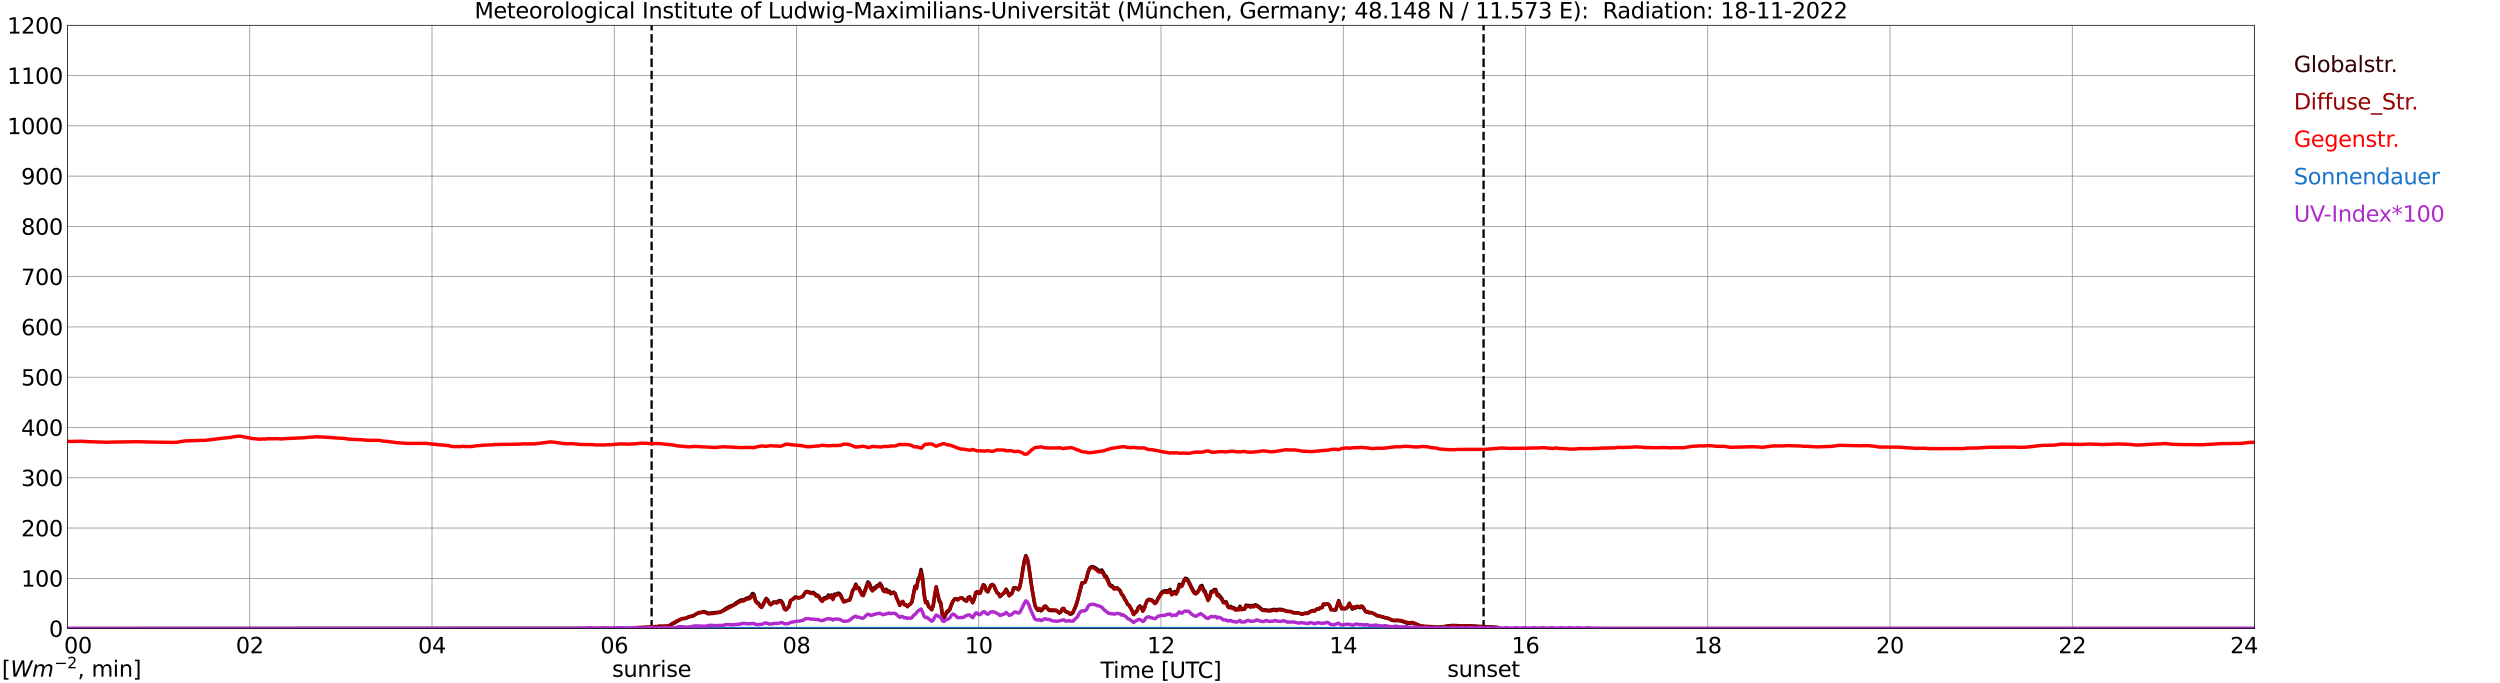 <?xml version="1.0" encoding="utf-8" standalone="no"?>
<!DOCTYPE svg PUBLIC "-//W3C//DTD SVG 1.1//EN"
  "http://www.w3.org/Graphics/SVG/1.1/DTD/svg11.dtd">
<svg xmlns:xlink="http://www.w3.org/1999/xlink" width="1085.4pt" height="296.64pt" viewBox="0 0 1085.4 296.64" xmlns="http://www.w3.org/2000/svg" version="1.1">
 <defs>
  <style type="text/css">*{stroke-linejoin: round; stroke-linecap: butt}</style>
 </defs>
 <g id="figure_1">
  <g id="patch_1">
   <path d="M 0 296.64 
L 1085.4 296.64 
L 1085.4 0 
L 0 0 
z
" style="fill: #ffffff"/>
  </g>
  <g id="axes_1">
   <g id="patch_2">
    <path d="M 29.306 272.909 
L 978.814 272.909 
L 978.814 10.976 
L 29.306 10.976 
z
" style="fill: #ffffff"/>
   </g>
   <g id="patch_3">
    <path d="M 978.814 272.909 
L 978.814 272.909 
L 978.814 10.976 
L 978.814 10.976 
z
" clip-path="url(#p537963cbb9)" style="fill: #d3d3d3; opacity: 0.25; stroke: #d3d3d3; stroke-linejoin: miter"/>
   </g>
   <g id="matplotlib.axis_1">
    <g id="xtick_1">
     <g id="line2d_1">
      <path d="M 29.306 272.909 
L 29.306 10.976 
" clip-path="url(#p537963cbb9)" style="fill: none; stroke: #808080; stroke-width: 0.3; stroke-linecap: square"/>
     </g>
     <g id="line2d_2"/>
     <g id="text_1">
      <!--    00 -->
      <g transform="translate(18.733 283.627) scale(0.095 -0.095)">
       <defs>
        <path id="DejaVuSans-20" transform="scale(0.016)"/>
        <path id="DejaVuSans-30" d="M 2034 4250 
Q 1547 4250 1301 3770 
Q 1056 3291 1056 2328 
Q 1056 1369 1301 889 
Q 1547 409 2034 409 
Q 2525 409 2770 889 
Q 3016 1369 3016 2328 
Q 3016 3291 2770 3770 
Q 2525 4250 2034 4250 
z
M 2034 4750 
Q 2819 4750 3233 4129 
Q 3647 3509 3647 2328 
Q 3647 1150 3233 529 
Q 2819 -91 2034 -91 
Q 1250 -91 836 529 
Q 422 1150 422 2328 
Q 422 3509 836 4129 
Q 1250 4750 2034 4750 
z
" transform="scale(0.016)"/>
       </defs>
       <use xlink:href="#DejaVuSans-20"/>
       <use xlink:href="#DejaVuSans-20" transform="translate(31.787 0)"/>
       <use xlink:href="#DejaVuSans-20" transform="translate(63.574 0)"/>
       <use xlink:href="#DejaVuSans-30" transform="translate(95.361 0)"/>
       <use xlink:href="#DejaVuSans-30" transform="translate(158.984 0)"/>
      </g>
     </g>
    </g>
    <g id="xtick_2">
     <g id="line2d_3">
      <path d="M 108.431 272.909 
L 108.431 10.976 
" clip-path="url(#p537963cbb9)" style="fill: none; stroke: #808080; stroke-width: 0.3; stroke-linecap: square"/>
     </g>
     <g id="line2d_4"/>
     <g id="text_2">
      <!-- 02 -->
      <g transform="translate(102.387 283.627) scale(0.095 -0.095)">
       <defs>
        <path id="DejaVuSans-32" d="M 1228 531 
L 3431 531 
L 3431 0 
L 469 0 
L 469 531 
Q 828 903 1448 1529 
Q 2069 2156 2228 2338 
Q 2531 2678 2651 2914 
Q 2772 3150 2772 3378 
Q 2772 3750 2511 3984 
Q 2250 4219 1831 4219 
Q 1534 4219 1204 4116 
Q 875 4013 500 3803 
L 500 4441 
Q 881 4594 1212 4672 
Q 1544 4750 1819 4750 
Q 2544 4750 2975 4387 
Q 3406 4025 3406 3419 
Q 3406 3131 3298 2873 
Q 3191 2616 2906 2266 
Q 2828 2175 2409 1742 
Q 1991 1309 1228 531 
z
" transform="scale(0.016)"/>
       </defs>
       <use xlink:href="#DejaVuSans-30"/>
       <use xlink:href="#DejaVuSans-32" transform="translate(63.623 0)"/>
      </g>
     </g>
    </g>
    <g id="xtick_3">
     <g id="line2d_5">
      <path d="M 187.557 272.909 
L 187.557 10.976 
" clip-path="url(#p537963cbb9)" style="fill: none; stroke: #808080; stroke-width: 0.3; stroke-linecap: square"/>
     </g>
     <g id="line2d_6"/>
     <g id="text_3">
      <!-- 04 -->
      <g transform="translate(181.513 283.627) scale(0.095 -0.095)">
       <defs>
        <path id="DejaVuSans-34" d="M 2419 4116 
L 825 1625 
L 2419 1625 
L 2419 4116 
z
M 2253 4666 
L 3047 4666 
L 3047 1625 
L 3713 1625 
L 3713 1100 
L 3047 1100 
L 3047 0 
L 2419 0 
L 2419 1100 
L 313 1100 
L 313 1709 
L 2253 4666 
z
" transform="scale(0.016)"/>
       </defs>
       <use xlink:href="#DejaVuSans-30"/>
       <use xlink:href="#DejaVuSans-34" transform="translate(63.623 0)"/>
      </g>
     </g>
    </g>
    <g id="xtick_4">
     <g id="line2d_7">
      <path d="M 266.683 272.909 
L 266.683 10.976 
" clip-path="url(#p537963cbb9)" style="fill: none; stroke: #808080; stroke-width: 0.3; stroke-linecap: square"/>
     </g>
     <g id="line2d_8"/>
     <g id="text_4">
      <!-- 06 -->
      <g transform="translate(260.638 283.627) scale(0.095 -0.095)">
       <defs>
        <path id="DejaVuSans-36" d="M 2113 2584 
Q 1688 2584 1439 2293 
Q 1191 2003 1191 1497 
Q 1191 994 1439 701 
Q 1688 409 2113 409 
Q 2538 409 2786 701 
Q 3034 994 3034 1497 
Q 3034 2003 2786 2293 
Q 2538 2584 2113 2584 
z
M 3366 4563 
L 3366 3988 
Q 3128 4100 2886 4159 
Q 2644 4219 2406 4219 
Q 1781 4219 1451 3797 
Q 1122 3375 1075 2522 
Q 1259 2794 1537 2939 
Q 1816 3084 2150 3084 
Q 2853 3084 3261 2657 
Q 3669 2231 3669 1497 
Q 3669 778 3244 343 
Q 2819 -91 2113 -91 
Q 1303 -91 875 529 
Q 447 1150 447 2328 
Q 447 3434 972 4092 
Q 1497 4750 2381 4750 
Q 2619 4750 2861 4703 
Q 3103 4656 3366 4563 
z
" transform="scale(0.016)"/>
       </defs>
       <use xlink:href="#DejaVuSans-30"/>
       <use xlink:href="#DejaVuSans-36" transform="translate(63.623 0)"/>
      </g>
     </g>
    </g>
    <g id="xtick_5">
     <g id="line2d_9">
      <path d="M 345.808 272.909 
L 345.808 10.976 
" clip-path="url(#p537963cbb9)" style="fill: none; stroke: #808080; stroke-width: 0.3; stroke-linecap: square"/>
     </g>
     <g id="line2d_10"/>
     <g id="text_5">
      <!-- 08 -->
      <g transform="translate(339.764 283.627) scale(0.095 -0.095)">
       <defs>
        <path id="DejaVuSans-38" d="M 2034 2216 
Q 1584 2216 1326 1975 
Q 1069 1734 1069 1313 
Q 1069 891 1326 650 
Q 1584 409 2034 409 
Q 2484 409 2743 651 
Q 3003 894 3003 1313 
Q 3003 1734 2745 1975 
Q 2488 2216 2034 2216 
z
M 1403 2484 
Q 997 2584 770 2862 
Q 544 3141 544 3541 
Q 544 4100 942 4425 
Q 1341 4750 2034 4750 
Q 2731 4750 3128 4425 
Q 3525 4100 3525 3541 
Q 3525 3141 3298 2862 
Q 3072 2584 2669 2484 
Q 3125 2378 3379 2068 
Q 3634 1759 3634 1313 
Q 3634 634 3220 271 
Q 2806 -91 2034 -91 
Q 1263 -91 848 271 
Q 434 634 434 1313 
Q 434 1759 690 2068 
Q 947 2378 1403 2484 
z
M 1172 3481 
Q 1172 3119 1398 2916 
Q 1625 2713 2034 2713 
Q 2441 2713 2670 2916 
Q 2900 3119 2900 3481 
Q 2900 3844 2670 4047 
Q 2441 4250 2034 4250 
Q 1625 4250 1398 4047 
Q 1172 3844 1172 3481 
z
" transform="scale(0.016)"/>
       </defs>
       <use xlink:href="#DejaVuSans-30"/>
       <use xlink:href="#DejaVuSans-38" transform="translate(63.623 0)"/>
      </g>
     </g>
    </g>
    <g id="xtick_6">
     <g id="line2d_11">
      <path d="M 424.934 272.909 
L 424.934 10.976 
" clip-path="url(#p537963cbb9)" style="fill: none; stroke: #808080; stroke-width: 0.3; stroke-linecap: square"/>
     </g>
     <g id="line2d_12"/>
     <g id="text_6">
      <!-- 10 -->
      <g transform="translate(418.89 283.627) scale(0.095 -0.095)">
       <defs>
        <path id="DejaVuSans-31" d="M 794 531 
L 1825 531 
L 1825 4091 
L 703 3866 
L 703 4441 
L 1819 4666 
L 2450 4666 
L 2450 531 
L 3481 531 
L 3481 0 
L 794 0 
L 794 531 
z
" transform="scale(0.016)"/>
       </defs>
       <use xlink:href="#DejaVuSans-31"/>
       <use xlink:href="#DejaVuSans-30" transform="translate(63.623 0)"/>
      </g>
     </g>
    </g>
    <g id="xtick_7">
     <g id="line2d_13">
      <path d="M 504.06 272.909 
L 504.06 10.976 
" clip-path="url(#p537963cbb9)" style="fill: none; stroke: #808080; stroke-width: 0.3; stroke-linecap: square"/>
     </g>
     <g id="line2d_14"/>
     <g id="text_7">
      <!-- 12 -->
      <g transform="translate(498.015 283.627) scale(0.095 -0.095)">
       <use xlink:href="#DejaVuSans-31"/>
       <use xlink:href="#DejaVuSans-32" transform="translate(63.623 0)"/>
      </g>
     </g>
    </g>
    <g id="xtick_8">
     <g id="line2d_15">
      <path d="M 583.185 272.909 
L 583.185 10.976 
" clip-path="url(#p537963cbb9)" style="fill: none; stroke: #808080; stroke-width: 0.3; stroke-linecap: square"/>
     </g>
     <g id="line2d_16"/>
     <g id="text_8">
      <!-- 14 -->
      <g transform="translate(577.141 283.627) scale(0.095 -0.095)">
       <use xlink:href="#DejaVuSans-31"/>
       <use xlink:href="#DejaVuSans-34" transform="translate(63.623 0)"/>
      </g>
     </g>
    </g>
    <g id="xtick_9">
     <g id="line2d_17">
      <path d="M 662.311 272.909 
L 662.311 10.976 
" clip-path="url(#p537963cbb9)" style="fill: none; stroke: #808080; stroke-width: 0.3; stroke-linecap: square"/>
     </g>
     <g id="line2d_18"/>
     <g id="text_9">
      <!-- 16 -->
      <g transform="translate(656.267 283.627) scale(0.095 -0.095)">
       <use xlink:href="#DejaVuSans-31"/>
       <use xlink:href="#DejaVuSans-36" transform="translate(63.623 0)"/>
      </g>
     </g>
    </g>
    <g id="xtick_10">
     <g id="line2d_19">
      <path d="M 741.437 272.909 
L 741.437 10.976 
" clip-path="url(#p537963cbb9)" style="fill: none; stroke: #808080; stroke-width: 0.3; stroke-linecap: square"/>
     </g>
     <g id="line2d_20"/>
     <g id="text_10">
      <!-- 18 -->
      <g transform="translate(735.392 283.627) scale(0.095 -0.095)">
       <use xlink:href="#DejaVuSans-31"/>
       <use xlink:href="#DejaVuSans-38" transform="translate(63.623 0)"/>
      </g>
     </g>
    </g>
    <g id="xtick_11">
     <g id="line2d_21">
      <path d="M 820.562 272.909 
L 820.562 10.976 
" clip-path="url(#p537963cbb9)" style="fill: none; stroke: #808080; stroke-width: 0.3; stroke-linecap: square"/>
     </g>
     <g id="line2d_22"/>
     <g id="text_11">
      <!-- 20 -->
      <g transform="translate(814.518 283.627) scale(0.095 -0.095)">
       <use xlink:href="#DejaVuSans-32"/>
       <use xlink:href="#DejaVuSans-30" transform="translate(63.623 0)"/>
      </g>
     </g>
    </g>
    <g id="xtick_12">
     <g id="line2d_23">
      <path d="M 899.688 272.909 
L 899.688 10.976 
" clip-path="url(#p537963cbb9)" style="fill: none; stroke: #808080; stroke-width: 0.3; stroke-linecap: square"/>
     </g>
     <g id="line2d_24"/>
     <g id="text_12">
      <!-- 22 -->
      <g transform="translate(893.644 283.627) scale(0.095 -0.095)">
       <use xlink:href="#DejaVuSans-32"/>
       <use xlink:href="#DejaVuSans-32" transform="translate(63.623 0)"/>
      </g>
     </g>
    </g>
    <g id="xtick_13">
     <g id="line2d_25">
      <path d="M 978.814 272.909 
L 978.814 10.976 
" clip-path="url(#p537963cbb9)" style="fill: none; stroke: #808080; stroke-width: 0.3; stroke-linecap: square"/>
     </g>
     <g id="line2d_26"/>
     <g id="text_13">
      <!-- 24    -->
      <g transform="translate(968.241 283.627) scale(0.095 -0.095)">
       <use xlink:href="#DejaVuSans-32"/>
       <use xlink:href="#DejaVuSans-34" transform="translate(63.623 0)"/>
       <use xlink:href="#DejaVuSans-20" transform="translate(127.246 0)"/>
       <use xlink:href="#DejaVuSans-20" transform="translate(159.033 0)"/>
       <use xlink:href="#DejaVuSans-20" transform="translate(190.82 0)"/>
      </g>
     </g>
    </g>
    <g id="text_14">
     <!-- Time [UTC] -->
     <g transform="translate(477.806 294.322) scale(0.095 -0.095)">
      <defs>
       <path id="DejaVuSans-54" d="M -19 4666 
L 3928 4666 
L 3928 4134 
L 2272 4134 
L 2272 0 
L 1638 0 
L 1638 4134 
L -19 4134 
L -19 4666 
z
" transform="scale(0.016)"/>
       <path id="DejaVuSans-69" d="M 603 3500 
L 1178 3500 
L 1178 0 
L 603 0 
L 603 3500 
z
M 603 4863 
L 1178 4863 
L 1178 4134 
L 603 4134 
L 603 4863 
z
" transform="scale(0.016)"/>
       <path id="DejaVuSans-6d" d="M 3328 2828 
Q 3544 3216 3844 3400 
Q 4144 3584 4550 3584 
Q 5097 3584 5394 3201 
Q 5691 2819 5691 2113 
L 5691 0 
L 5113 0 
L 5113 2094 
Q 5113 2597 4934 2840 
Q 4756 3084 4391 3084 
Q 3944 3084 3684 2787 
Q 3425 2491 3425 1978 
L 3425 0 
L 2847 0 
L 2847 2094 
Q 2847 2600 2669 2842 
Q 2491 3084 2119 3084 
Q 1678 3084 1418 2786 
Q 1159 2488 1159 1978 
L 1159 0 
L 581 0 
L 581 3500 
L 1159 3500 
L 1159 2956 
Q 1356 3278 1631 3431 
Q 1906 3584 2284 3584 
Q 2666 3584 2933 3390 
Q 3200 3197 3328 2828 
z
" transform="scale(0.016)"/>
       <path id="DejaVuSans-65" d="M 3597 1894 
L 3597 1613 
L 953 1613 
Q 991 1019 1311 708 
Q 1631 397 2203 397 
Q 2534 397 2845 478 
Q 3156 559 3463 722 
L 3463 178 
Q 3153 47 2828 -22 
Q 2503 -91 2169 -91 
Q 1331 -91 842 396 
Q 353 884 353 1716 
Q 353 2575 817 3079 
Q 1281 3584 2069 3584 
Q 2775 3584 3186 3129 
Q 3597 2675 3597 1894 
z
M 3022 2063 
Q 3016 2534 2758 2815 
Q 2500 3097 2075 3097 
Q 1594 3097 1305 2825 
Q 1016 2553 972 2059 
L 3022 2063 
z
" transform="scale(0.016)"/>
       <path id="DejaVuSans-5b" d="M 550 4863 
L 1875 4863 
L 1875 4416 
L 1125 4416 
L 1125 -397 
L 1875 -397 
L 1875 -844 
L 550 -844 
L 550 4863 
z
" transform="scale(0.016)"/>
       <path id="DejaVuSans-55" d="M 556 4666 
L 1191 4666 
L 1191 1831 
Q 1191 1081 1462 751 
Q 1734 422 2344 422 
Q 2950 422 3222 751 
Q 3494 1081 3494 1831 
L 3494 4666 
L 4128 4666 
L 4128 1753 
Q 4128 841 3676 375 
Q 3225 -91 2344 -91 
Q 1459 -91 1007 375 
Q 556 841 556 1753 
L 556 4666 
z
" transform="scale(0.016)"/>
       <path id="DejaVuSans-43" d="M 4122 4306 
L 4122 3641 
Q 3803 3938 3442 4084 
Q 3081 4231 2675 4231 
Q 1875 4231 1450 3742 
Q 1025 3253 1025 2328 
Q 1025 1406 1450 917 
Q 1875 428 2675 428 
Q 3081 428 3442 575 
Q 3803 722 4122 1019 
L 4122 359 
Q 3791 134 3420 21 
Q 3050 -91 2638 -91 
Q 1578 -91 968 557 
Q 359 1206 359 2328 
Q 359 3453 968 4101 
Q 1578 4750 2638 4750 
Q 3056 4750 3426 4639 
Q 3797 4528 4122 4306 
z
" transform="scale(0.016)"/>
       <path id="DejaVuSans-5d" d="M 1947 4863 
L 1947 -844 
L 622 -844 
L 622 -397 
L 1369 -397 
L 1369 4416 
L 622 4416 
L 622 4863 
L 1947 4863 
z
" transform="scale(0.016)"/>
      </defs>
      <use xlink:href="#DejaVuSans-54"/>
      <use xlink:href="#DejaVuSans-69" transform="translate(57.959 0)"/>
      <use xlink:href="#DejaVuSans-6d" transform="translate(85.742 0)"/>
      <use xlink:href="#DejaVuSans-65" transform="translate(183.154 0)"/>
      <use xlink:href="#DejaVuSans-20" transform="translate(244.678 0)"/>
      <use xlink:href="#DejaVuSans-5b" transform="translate(276.465 0)"/>
      <use xlink:href="#DejaVuSans-55" transform="translate(315.479 0)"/>
      <use xlink:href="#DejaVuSans-54" transform="translate(388.672 0)"/>
      <use xlink:href="#DejaVuSans-43" transform="translate(443.881 0)"/>
      <use xlink:href="#DejaVuSans-5d" transform="translate(513.705 0)"/>
     </g>
    </g>
   </g>
   <g id="matplotlib.axis_2">
    <g id="ytick_1">
     <g id="line2d_27">
      <path d="M 29.306 272.909 
L 978.814 272.909 
" clip-path="url(#p537963cbb9)" style="fill: none; stroke: #808080; stroke-width: 0.3; stroke-linecap: square"/>
     </g>
     <g id="line2d_28"/>
     <g id="text_15">
      <!-- 0 -->
      <g transform="translate(21.261 276.518) scale(0.095 -0.095)">
       <use xlink:href="#DejaVuSans-30"/>
      </g>
     </g>
    </g>
    <g id="ytick_2">
     <g id="line2d_29">
      <path d="M 29.306 251.081 
L 978.814 251.081 
" clip-path="url(#p537963cbb9)" style="fill: none; stroke: #808080; stroke-width: 0.3; stroke-linecap: square"/>
     </g>
     <g id="line2d_30"/>
     <g id="text_16">
      <!-- 100 -->
      <g transform="translate(9.173 254.69) scale(0.095 -0.095)">
       <use xlink:href="#DejaVuSans-31"/>
       <use xlink:href="#DejaVuSans-30" transform="translate(63.623 0)"/>
       <use xlink:href="#DejaVuSans-30" transform="translate(127.246 0)"/>
      </g>
     </g>
    </g>
    <g id="ytick_3">
     <g id="line2d_31">
      <path d="M 29.306 229.253 
L 978.814 229.253 
" clip-path="url(#p537963cbb9)" style="fill: none; stroke: #808080; stroke-width: 0.3; stroke-linecap: square"/>
     </g>
     <g id="line2d_32"/>
     <g id="text_17">
      <!-- 200 -->
      <g transform="translate(9.173 232.863) scale(0.095 -0.095)">
       <use xlink:href="#DejaVuSans-32"/>
       <use xlink:href="#DejaVuSans-30" transform="translate(63.623 0)"/>
       <use xlink:href="#DejaVuSans-30" transform="translate(127.246 0)"/>
      </g>
     </g>
    </g>
    <g id="ytick_4">
     <g id="line2d_33">
      <path d="M 29.306 207.426 
L 978.814 207.426 
" clip-path="url(#p537963cbb9)" style="fill: none; stroke: #808080; stroke-width: 0.3; stroke-linecap: square"/>
     </g>
     <g id="line2d_34"/>
     <g id="text_18">
      <!-- 300 -->
      <g transform="translate(9.173 211.035) scale(0.095 -0.095)">
       <defs>
        <path id="DejaVuSans-33" d="M 2597 2516 
Q 3050 2419 3304 2112 
Q 3559 1806 3559 1356 
Q 3559 666 3084 287 
Q 2609 -91 1734 -91 
Q 1441 -91 1130 -33 
Q 819 25 488 141 
L 488 750 
Q 750 597 1062 519 
Q 1375 441 1716 441 
Q 2309 441 2620 675 
Q 2931 909 2931 1356 
Q 2931 1769 2642 2001 
Q 2353 2234 1838 2234 
L 1294 2234 
L 1294 2753 
L 1863 2753 
Q 2328 2753 2575 2939 
Q 2822 3125 2822 3475 
Q 2822 3834 2567 4026 
Q 2313 4219 1838 4219 
Q 1578 4219 1281 4162 
Q 984 4106 628 3988 
L 628 4550 
Q 988 4650 1302 4700 
Q 1616 4750 1894 4750 
Q 2613 4750 3031 4423 
Q 3450 4097 3450 3541 
Q 3450 3153 3228 2886 
Q 3006 2619 2597 2516 
z
" transform="scale(0.016)"/>
       </defs>
       <use xlink:href="#DejaVuSans-33"/>
       <use xlink:href="#DejaVuSans-30" transform="translate(63.623 0)"/>
       <use xlink:href="#DejaVuSans-30" transform="translate(127.246 0)"/>
      </g>
     </g>
    </g>
    <g id="ytick_5">
     <g id="line2d_35">
      <path d="M 29.306 185.598 
L 978.814 185.598 
" clip-path="url(#p537963cbb9)" style="fill: none; stroke: #808080; stroke-width: 0.3; stroke-linecap: square"/>
     </g>
     <g id="line2d_36"/>
     <g id="text_19">
      <!-- 400 -->
      <g transform="translate(9.173 189.207) scale(0.095 -0.095)">
       <use xlink:href="#DejaVuSans-34"/>
       <use xlink:href="#DejaVuSans-30" transform="translate(63.623 0)"/>
       <use xlink:href="#DejaVuSans-30" transform="translate(127.246 0)"/>
      </g>
     </g>
    </g>
    <g id="ytick_6">
     <g id="line2d_37">
      <path d="M 29.306 163.77 
L 978.814 163.77 
" clip-path="url(#p537963cbb9)" style="fill: none; stroke: #808080; stroke-width: 0.3; stroke-linecap: square"/>
     </g>
     <g id="line2d_38"/>
     <g id="text_20">
      <!-- 500 -->
      <g transform="translate(9.173 167.379) scale(0.095 -0.095)">
       <defs>
        <path id="DejaVuSans-35" d="M 691 4666 
L 3169 4666 
L 3169 4134 
L 1269 4134 
L 1269 2991 
Q 1406 3038 1543 3061 
Q 1681 3084 1819 3084 
Q 2600 3084 3056 2656 
Q 3513 2228 3513 1497 
Q 3513 744 3044 326 
Q 2575 -91 1722 -91 
Q 1428 -91 1123 -41 
Q 819 9 494 109 
L 494 744 
Q 775 591 1075 516 
Q 1375 441 1709 441 
Q 2250 441 2565 725 
Q 2881 1009 2881 1497 
Q 2881 1984 2565 2268 
Q 2250 2553 1709 2553 
Q 1456 2553 1204 2497 
Q 953 2441 691 2322 
L 691 4666 
z
" transform="scale(0.016)"/>
       </defs>
       <use xlink:href="#DejaVuSans-35"/>
       <use xlink:href="#DejaVuSans-30" transform="translate(63.623 0)"/>
       <use xlink:href="#DejaVuSans-30" transform="translate(127.246 0)"/>
      </g>
     </g>
    </g>
    <g id="ytick_7">
     <g id="line2d_39">
      <path d="M 29.306 141.942 
L 978.814 141.942 
" clip-path="url(#p537963cbb9)" style="fill: none; stroke: #808080; stroke-width: 0.3; stroke-linecap: square"/>
     </g>
     <g id="line2d_40"/>
     <g id="text_21">
      <!-- 600 -->
      <g transform="translate(9.173 145.551) scale(0.095 -0.095)">
       <use xlink:href="#DejaVuSans-36"/>
       <use xlink:href="#DejaVuSans-30" transform="translate(63.623 0)"/>
       <use xlink:href="#DejaVuSans-30" transform="translate(127.246 0)"/>
      </g>
     </g>
    </g>
    <g id="ytick_8">
     <g id="line2d_41">
      <path d="M 29.306 120.114 
L 978.814 120.114 
" clip-path="url(#p537963cbb9)" style="fill: none; stroke: #808080; stroke-width: 0.3; stroke-linecap: square"/>
     </g>
     <g id="line2d_42"/>
     <g id="text_22">
      <!-- 700 -->
      <g transform="translate(9.173 123.724) scale(0.095 -0.095)">
       <defs>
        <path id="DejaVuSans-37" d="M 525 4666 
L 3525 4666 
L 3525 4397 
L 1831 0 
L 1172 0 
L 2766 4134 
L 525 4134 
L 525 4666 
z
" transform="scale(0.016)"/>
       </defs>
       <use xlink:href="#DejaVuSans-37"/>
       <use xlink:href="#DejaVuSans-30" transform="translate(63.623 0)"/>
       <use xlink:href="#DejaVuSans-30" transform="translate(127.246 0)"/>
      </g>
     </g>
    </g>
    <g id="ytick_9">
     <g id="line2d_43">
      <path d="M 29.306 98.287 
L 978.814 98.287 
" clip-path="url(#p537963cbb9)" style="fill: none; stroke: #808080; stroke-width: 0.3; stroke-linecap: square"/>
     </g>
     <g id="line2d_44"/>
     <g id="text_23">
      <!-- 800 -->
      <g transform="translate(9.173 101.896) scale(0.095 -0.095)">
       <use xlink:href="#DejaVuSans-38"/>
       <use xlink:href="#DejaVuSans-30" transform="translate(63.623 0)"/>
       <use xlink:href="#DejaVuSans-30" transform="translate(127.246 0)"/>
      </g>
     </g>
    </g>
    <g id="ytick_10">
     <g id="line2d_45">
      <path d="M 29.306 76.459 
L 978.814 76.459 
" clip-path="url(#p537963cbb9)" style="fill: none; stroke: #808080; stroke-width: 0.3; stroke-linecap: square"/>
     </g>
     <g id="line2d_46"/>
     <g id="text_24">
      <!-- 900 -->
      <g transform="translate(9.173 80.068) scale(0.095 -0.095)">
       <defs>
        <path id="DejaVuSans-39" d="M 703 97 
L 703 672 
Q 941 559 1184 500 
Q 1428 441 1663 441 
Q 2288 441 2617 861 
Q 2947 1281 2994 2138 
Q 2813 1869 2534 1725 
Q 2256 1581 1919 1581 
Q 1219 1581 811 2004 
Q 403 2428 403 3163 
Q 403 3881 828 4315 
Q 1253 4750 1959 4750 
Q 2769 4750 3195 4129 
Q 3622 3509 3622 2328 
Q 3622 1225 3098 567 
Q 2575 -91 1691 -91 
Q 1453 -91 1209 -44 
Q 966 3 703 97 
z
M 1959 2075 
Q 2384 2075 2632 2365 
Q 2881 2656 2881 3163 
Q 2881 3666 2632 3958 
Q 2384 4250 1959 4250 
Q 1534 4250 1286 3958 
Q 1038 3666 1038 3163 
Q 1038 2656 1286 2365 
Q 1534 2075 1959 2075 
z
" transform="scale(0.016)"/>
       </defs>
       <use xlink:href="#DejaVuSans-39"/>
       <use xlink:href="#DejaVuSans-30" transform="translate(63.623 0)"/>
       <use xlink:href="#DejaVuSans-30" transform="translate(127.246 0)"/>
      </g>
     </g>
    </g>
    <g id="ytick_11">
     <g id="line2d_47">
      <path d="M 29.306 54.631 
L 978.814 54.631 
" clip-path="url(#p537963cbb9)" style="fill: none; stroke: #808080; stroke-width: 0.3; stroke-linecap: square"/>
     </g>
     <g id="line2d_48"/>
     <g id="text_25">
      <!-- 1000 -->
      <g transform="translate(3.128 58.24) scale(0.095 -0.095)">
       <use xlink:href="#DejaVuSans-31"/>
       <use xlink:href="#DejaVuSans-30" transform="translate(63.623 0)"/>
       <use xlink:href="#DejaVuSans-30" transform="translate(127.246 0)"/>
       <use xlink:href="#DejaVuSans-30" transform="translate(190.869 0)"/>
      </g>
     </g>
    </g>
    <g id="ytick_12">
     <g id="line2d_49">
      <path d="M 29.306 32.803 
L 978.814 32.803 
" clip-path="url(#p537963cbb9)" style="fill: none; stroke: #808080; stroke-width: 0.3; stroke-linecap: square"/>
     </g>
     <g id="line2d_50"/>
     <g id="text_26">
      <!-- 1100 -->
      <g transform="translate(3.128 36.413) scale(0.095 -0.095)">
       <use xlink:href="#DejaVuSans-31"/>
       <use xlink:href="#DejaVuSans-31" transform="translate(63.623 0)"/>
       <use xlink:href="#DejaVuSans-30" transform="translate(127.246 0)"/>
       <use xlink:href="#DejaVuSans-30" transform="translate(190.869 0)"/>
      </g>
     </g>
    </g>
    <g id="ytick_13">
     <g id="line2d_51">
      <path d="M 29.306 10.976 
L 978.814 10.976 
" clip-path="url(#p537963cbb9)" style="fill: none; stroke: #808080; stroke-width: 0.3; stroke-linecap: square"/>
     </g>
     <g id="line2d_52"/>
     <g id="text_27">
      <!-- 1200 -->
      <g transform="translate(3.128 14.585) scale(0.095 -0.095)">
       <use xlink:href="#DejaVuSans-31"/>
       <use xlink:href="#DejaVuSans-32" transform="translate(63.623 0)"/>
       <use xlink:href="#DejaVuSans-30" transform="translate(127.246 0)"/>
       <use xlink:href="#DejaVuSans-30" transform="translate(190.869 0)"/>
      </g>
     </g>
    </g>
   </g>
   <g id="line2d_53">
    <path d="M 282.904 272.909 
L 282.904 10.976 
" clip-path="url(#p537963cbb9)" style="fill: none; stroke-dasharray: 3.7,1.6; stroke-dashoffset: 0; stroke: #000000"/>
   </g>
   <g id="line2d_54">
    <path d="M 644.112 272.909 
L 644.112 10.976 
" clip-path="url(#p537963cbb9)" style="fill: none; stroke-dasharray: 3.7,1.6; stroke-dashoffset: 0; stroke: #000000"/>
   </g>
   <g id="line2d_55">
    <path d="M 29.306 272.909 
L 277.233 272.804 
L 285.805 272.079 
L 286.464 271.944 
L 287.124 272.027 
L 289.102 271.909 
L 289.761 271.876 
L 290.42 271.724 
L 291.739 270.946 
L 292.399 270.711 
L 295.696 268.838 
L 296.355 268.617 
L 297.674 268.465 
L 298.992 267.757 
L 300.311 267.452 
L 300.971 267.284 
L 302.949 266.153 
L 303.608 265.933 
L 304.927 265.714 
L 305.586 265.479 
L 307.564 266.203 
L 312.18 265.782 
L 312.839 265.612 
L 313.499 265.291 
L 315.477 263.924 
L 317.455 262.912 
L 318.114 262.827 
L 318.774 262.388 
L 319.433 261.798 
L 321.411 260.598 
L 322.071 260.412 
L 322.73 260.53 
L 324.049 259.72 
L 325.368 259.332 
L 326.027 258.758 
L 326.686 257.645 
L 327.346 257.983 
L 328.005 260.633 
L 328.665 261.493 
L 329.324 261.881 
L 329.983 262.997 
L 330.643 263.486 
L 331.961 261.072 
L 332.621 259.788 
L 333.28 260.362 
L 333.94 261.814 
L 334.599 262.473 
L 335.918 261.292 
L 337.236 261.41 
L 337.896 260.919 
L 338.555 260.718 
L 339.215 260.869 
L 339.874 261.967 
L 340.533 264.06 
L 341.193 264.734 
L 342.512 263.401 
L 343.171 260.904 
L 343.83 260.345 
L 344.49 260.024 
L 345.149 259.214 
L 345.808 259.214 
L 346.468 259.485 
L 347.127 259.452 
L 348.446 258.978 
L 349.765 256.97 
L 350.424 256.767 
L 351.083 256.918 
L 351.743 257.223 
L 352.402 257.341 
L 353.062 257.171 
L 353.721 257.645 
L 354.38 258.387 
L 355.04 258.404 
L 355.699 259.096 
L 356.359 260.312 
L 357.018 260.783 
L 357.677 259.653 
L 358.996 259.214 
L 359.655 258.269 
L 360.315 258.826 
L 360.974 258.319 
L 361.634 259.838 
L 362.293 257.931 
L 362.952 258.101 
L 363.612 257.56 
L 364.271 257.544 
L 364.93 258.201 
L 366.249 261.172 
L 366.909 261.104 
L 367.568 260.718 
L 368.887 260.412 
L 369.546 258.675 
L 370.206 256.211 
L 370.865 255.383 
L 371.524 253.593 
L 372.184 255.027 
L 372.843 255.13 
L 373.502 256.344 
L 374.162 257.88 
L 374.821 258.051 
L 375.481 256.361 
L 376.799 252.631 
L 377.459 253.238 
L 378.118 254.96 
L 378.777 255.973 
L 379.437 255.23 
L 380.096 254.927 
L 380.756 254.235 
L 381.415 254.065 
L 382.074 253.238 
L 382.734 254.185 
L 383.393 255.872 
L 384.053 256.411 
L 384.712 255.805 
L 385.371 256.7 
L 386.031 256.514 
L 386.69 257.459 
L 388.009 257.071 
L 388.668 257.677 
L 389.328 259.705 
L 389.987 261.089 
L 390.646 262.776 
L 391.306 261.628 
L 391.965 261.104 
L 392.624 262.558 
L 393.284 262.541 
L 393.943 263.318 
L 394.603 262.676 
L 395.262 262.27 
L 395.921 261.375 
L 397.24 254.504 
L 397.899 255.248 
L 398.559 251.568 
L 399.218 250.352 
L 399.878 247.246 
L 400.537 250.588 
L 401.196 257.645 
L 401.856 261.425 
L 402.515 261.207 
L 403.175 263.265 
L 403.834 263.789 
L 404.493 264.734 
L 405.153 263.283 
L 405.812 258.59 
L 406.471 254.995 
L 407.79 261.104 
L 408.45 262.117 
L 409.109 266.998 
L 409.768 268.332 
L 410.428 267.251 
L 411.087 265.882 
L 411.746 265.529 
L 412.406 264.667 
L 413.065 262.624 
L 413.725 261.172 
L 414.384 260.092 
L 415.043 259.891 
L 415.703 260.397 
L 417.022 259.552 
L 417.681 259.57 
L 419 260.633 
L 419.659 260.869 
L 420.318 259.367 
L 420.978 259.063 
L 422.297 261.611 
L 422.956 260.194 
L 423.615 257.374 
L 424.275 256.835 
L 424.934 257.662 
L 425.593 257.374 
L 426.912 253.829 
L 427.572 254.303 
L 428.231 256.379 
L 428.89 256.868 
L 430.209 254.1 
L 430.869 253.744 
L 431.528 254.25 
L 432.187 255.94 
L 432.847 257.223 
L 433.506 257.662 
L 434.165 258.978 
L 436.144 257.003 
L 436.803 255.772 
L 437.462 256.885 
L 438.122 258.437 
L 438.781 257.966 
L 439.44 257.306 
L 440.1 255.163 
L 441.419 255.248 
L 442.078 255.822 
L 442.737 254.774 
L 443.397 251.398 
L 444.056 247.01 
L 444.716 243.38 
L 445.375 241.219 
L 446.034 242.503 
L 446.694 245.962 
L 448.012 255.316 
L 449.331 262.879 
L 449.991 264.245 
L 450.65 265.022 
L 451.309 264.481 
L 451.969 265.241 
L 452.628 264.651 
L 453.287 263.721 
L 453.947 263.385 
L 455.266 264.87 
L 455.925 265.105 
L 457.244 265.105 
L 458.563 265.09 
L 459.222 265.544 
L 459.881 266.153 
L 460.541 265.832 
L 461.2 264.499 
L 461.859 264.21 
L 462.519 265.511 
L 463.178 265.815 
L 463.838 265.95 
L 464.497 266.642 
L 465.156 266.574 
L 465.816 266.085 
L 467.134 263.047 
L 467.794 260.886 
L 469.772 253.104 
L 470.431 253.07 
L 471.091 252.698 
L 471.75 250.976 
L 472.409 248.224 
L 473.069 246.654 
L 473.728 246.03 
L 474.388 245.98 
L 475.706 246.571 
L 477.025 247.667 
L 477.685 247.667 
L 478.344 247.449 
L 479.003 248.427 
L 479.663 249.811 
L 480.322 250.217 
L 480.981 251.618 
L 481.641 253.408 
L 482.3 254.2 
L 482.96 254.353 
L 483.619 255.331 
L 484.278 255.416 
L 484.938 255.13 
L 485.597 255.787 
L 486.256 256.278 
L 486.916 257.966 
L 487.575 258.505 
L 488.235 259.974 
L 488.894 260.919 
L 489.553 262.423 
L 490.213 262.794 
L 491.532 265.09 
L 492.191 266.76 
L 492.85 265.765 
L 493.51 265.359 
L 494.169 263.721 
L 494.828 263.03 
L 495.488 263.503 
L 496.147 265.073 
L 496.807 264.145 
L 497.466 262.017 
L 498.125 260.583 
L 498.785 260.159 
L 500.103 260.498 
L 501.422 261.628 
L 502.082 261.072 
L 502.741 259.705 
L 503.4 258.725 
L 504.06 257.527 
L 504.719 256.85 
L 505.379 256.531 
L 506.697 256.464 
L 507.357 256.396 
L 508.016 255.872 
L 508.675 257.662 
L 509.335 257.341 
L 509.994 256.8 
L 510.654 257.359 
L 511.313 256.143 
L 511.972 253.679 
L 512.632 254.065 
L 513.291 253.812 
L 513.95 252.124 
L 514.61 251.044 
L 515.269 251.197 
L 515.929 252.107 
L 517.907 256.091 
L 518.566 257.156 
L 519.226 257.459 
L 519.885 256.953 
L 520.544 256.008 
L 521.204 254.453 
L 521.863 254.167 
L 522.522 255.805 
L 523.182 256.665 
L 523.841 258.625 
L 524.501 260.227 
L 525.16 259.199 
L 525.819 256.767 
L 526.479 256.682 
L 527.138 255.957 
L 527.797 255.922 
L 528.457 257.763 
L 529.116 258.118 
L 530.435 259.738 
L 531.094 261.189 
L 531.754 261.307 
L 532.413 261.307 
L 533.073 262.997 
L 533.732 263.586 
L 534.391 263.25 
L 535.051 263.975 
L 535.71 263.807 
L 536.369 264.413 
L 537.688 264.413 
L 538.348 263.182 
L 539.007 264.363 
L 540.326 264.228 
L 540.985 262.676 
L 541.644 262.997 
L 542.304 262.827 
L 542.963 263.265 
L 543.623 262.811 
L 544.282 263.147 
L 544.941 262.541 
L 545.601 262.759 
L 546.919 263.621 
L 547.579 264.296 
L 548.238 264.734 
L 549.557 264.785 
L 550.216 264.937 
L 551.535 264.955 
L 552.195 264.684 
L 553.513 264.566 
L 554.173 264.802 
L 554.832 264.549 
L 556.151 264.531 
L 558.129 265.09 
L 558.788 265.359 
L 560.766 265.612 
L 561.426 266 
L 562.085 266.085 
L 563.404 266.068 
L 564.723 266.424 
L 565.382 266.642 
L 566.042 266.321 
L 566.701 266.153 
L 567.36 266.221 
L 568.02 266.103 
L 568.679 265.529 
L 569.998 265.022 
L 570.657 265.258 
L 571.317 264.667 
L 571.976 264.296 
L 572.635 264.363 
L 573.295 263.789 
L 573.954 263.857 
L 574.613 262.22 
L 575.273 262.506 
L 575.932 262.17 
L 576.592 262.287 
L 577.251 262.879 
L 577.91 264.734 
L 578.57 264.667 
L 579.229 264.852 
L 579.889 264.837 
L 580.548 262.962 
L 581.207 260.751 
L 582.526 264.313 
L 583.185 264.145 
L 583.845 264.398 
L 584.504 264.145 
L 585.164 263.604 
L 585.823 262.052 
L 587.142 264.516 
L 587.801 263.772 
L 588.46 264.077 
L 589.12 263.503 
L 590.439 263.839 
L 591.098 263.418 
L 591.757 263.671 
L 592.417 264.905 
L 593.076 265.747 
L 593.736 265.714 
L 594.395 266.068 
L 595.054 265.933 
L 596.373 266.406 
L 597.032 266.745 
L 597.692 267.251 
L 598.351 267.487 
L 599.67 267.69 
L 601.648 268.279 
L 602.307 268.382 
L 603.626 268.938 
L 604.286 269.309 
L 605.604 269.512 
L 606.264 269.412 
L 608.242 269.58 
L 609.561 270.052 
L 610.879 270.575 
L 612.198 270.593 
L 612.858 270.44 
L 613.517 270.525 
L 616.154 271.741 
L 618.133 272.027 
L 625.386 272.348 
L 628.023 271.809 
L 630.661 271.555 
L 632.639 271.606 
L 635.276 271.791 
L 636.595 271.741 
L 637.914 271.673 
L 639.233 271.774 
L 643.189 271.977 
L 650.442 272.433 
L 651.102 272.909 
L 978.154 272.909 
L 978.154 272.909 
" clip-path="url(#p537963cbb9)" style="fill: none; stroke: #330000; stroke-width: 1.5; stroke-linecap: square"/>
   </g>
   <g id="line2d_56">
    <path d="M 29.306 272.909 
L 275.255 272.909 
L 275.914 272.494 
L 283.167 272.116 
L 283.827 272.116 
L 284.486 271.99 
L 285.145 272.031 
L 286.464 271.78 
L 287.124 271.863 
L 289.102 271.822 
L 289.761 271.822 
L 290.42 271.695 
L 291.08 271.318 
L 291.739 270.73 
L 292.399 270.436 
L 293.717 269.639 
L 294.377 269.429 
L 295.036 268.967 
L 296.355 268.548 
L 297.014 268.462 
L 297.674 268.506 
L 298.992 267.875 
L 300.971 267.498 
L 302.289 266.574 
L 302.949 266.28 
L 305.586 265.734 
L 306.246 265.946 
L 307.564 266.574 
L 308.224 266.448 
L 309.543 266.365 
L 311.521 266.029 
L 312.839 265.819 
L 319.433 262.335 
L 320.093 261.831 
L 322.071 260.823 
L 322.73 260.991 
L 324.049 260.194 
L 325.368 259.943 
L 326.027 259.48 
L 326.686 258.43 
L 327.346 258.684 
L 328.005 261.117 
L 328.665 261.873 
L 329.324 262.25 
L 329.983 263.3 
L 330.643 263.763 
L 331.302 262.755 
L 332.621 260.111 
L 333.28 260.53 
L 333.94 261.914 
L 334.599 262.586 
L 335.918 261.622 
L 336.577 261.663 
L 337.236 261.831 
L 337.896 261.368 
L 338.555 261.117 
L 339.215 261.412 
L 339.874 262.418 
L 340.533 264.433 
L 341.193 264.811 
L 342.512 263.385 
L 343.171 260.823 
L 345.149 259.439 
L 345.808 259.397 
L 346.468 259.648 
L 347.127 259.607 
L 347.787 259.271 
L 348.446 259.061 
L 349.765 257.047 
L 350.424 257.047 
L 351.083 257.215 
L 351.743 257.549 
L 352.402 257.675 
L 353.062 257.549 
L 353.721 258.094 
L 354.38 258.852 
L 355.04 258.808 
L 355.699 259.48 
L 356.359 260.613 
L 357.018 261.117 
L 357.677 260.068 
L 358.337 260.068 
L 358.996 259.775 
L 359.655 258.808 
L 360.315 259.48 
L 360.974 258.852 
L 361.634 260.321 
L 362.293 258.348 
L 362.952 258.599 
L 363.612 258.011 
L 364.271 258.053 
L 364.93 258.64 
L 366.249 261.327 
L 366.909 261.203 
L 367.568 260.866 
L 368.887 260.53 
L 369.546 258.893 
L 370.206 256.542 
L 370.865 255.787 
L 371.524 254.065 
L 372.184 255.578 
L 372.843 255.619 
L 374.162 258.348 
L 374.821 258.64 
L 376.799 253.31 
L 377.459 253.982 
L 378.118 255.702 
L 378.777 256.584 
L 379.437 255.829 
L 380.096 255.578 
L 380.756 254.737 
L 381.415 254.611 
L 382.074 253.772 
L 382.734 254.779 
L 383.393 256.457 
L 384.053 256.92 
L 384.712 256.291 
L 385.371 257.171 
L 386.031 256.92 
L 386.69 257.843 
L 388.009 257.339 
L 388.668 257.885 
L 389.328 259.817 
L 389.987 261.117 
L 390.646 262.84 
L 391.306 261.705 
L 391.965 261.159 
L 392.624 262.504 
L 393.284 262.545 
L 393.943 263.427 
L 394.603 262.672 
L 395.262 262.209 
L 395.921 261.327 
L 397.24 254.864 
L 397.899 255.619 
L 398.559 252.177 
L 399.218 251.253 
L 399.878 248.189 
L 400.537 251.504 
L 401.196 258.348 
L 401.856 261.705 
L 402.515 261.412 
L 403.175 263.468 
L 403.834 263.931 
L 404.493 264.686 
L 405.153 262.796 
L 405.812 258.221 
L 406.471 254.696 
L 407.131 257.928 
L 407.79 260.489 
L 408.45 261.537 
L 409.109 266.448 
L 409.768 267.707 
L 410.428 266.66 
L 411.087 265.4 
L 411.746 265.022 
L 412.406 264.224 
L 413.065 262.294 
L 413.725 260.991 
L 414.384 260.111 
L 415.043 259.858 
L 415.703 260.445 
L 417.022 259.69 
L 417.681 259.607 
L 419 260.781 
L 419.659 261.034 
L 420.318 259.607 
L 420.978 259.312 
L 422.297 261.705 
L 422.956 260.111 
L 423.615 257.298 
L 424.275 256.878 
L 424.934 257.675 
L 425.593 257.424 
L 426.912 254.023 
L 427.572 254.486 
L 428.231 256.584 
L 428.89 257.003 
L 430.209 254.109 
L 430.869 253.855 
L 431.528 254.318 
L 432.847 257.383 
L 433.506 257.717 
L 434.165 259.061 
L 436.144 257.298 
L 436.803 256.08 
L 437.462 257.171 
L 438.122 258.725 
L 439.44 257.634 
L 440.1 255.451 
L 441.419 255.451 
L 442.078 256.08 
L 442.737 255.073 
L 443.397 251.926 
L 444.716 243.823 
L 445.375 241.514 
L 446.034 242.815 
L 446.694 246.257 
L 448.012 255.578 
L 449.331 262.755 
L 449.991 264.055 
L 450.65 264.769 
L 451.309 264.182 
L 451.969 264.896 
L 452.628 264.392 
L 453.287 263.3 
L 453.947 263.049 
L 455.266 264.601 
L 456.584 264.854 
L 457.244 264.769 
L 457.903 264.896 
L 458.563 264.896 
L 459.881 266.029 
L 460.541 265.61 
L 461.2 264.224 
L 461.859 264.141 
L 462.519 265.4 
L 463.838 265.819 
L 464.497 266.406 
L 465.156 266.238 
L 465.816 265.693 
L 467.134 262.755 
L 467.794 260.572 
L 469.772 253.017 
L 470.431 253.059 
L 471.091 252.764 
L 471.75 251.168 
L 472.409 248.525 
L 473.069 247.015 
L 473.728 246.425 
L 474.388 246.425 
L 475.706 247.139 
L 477.025 248.315 
L 477.685 248.398 
L 478.344 248.147 
L 479.003 249.112 
L 479.663 250.498 
L 480.322 251 
L 480.981 252.345 
L 481.641 254.023 
L 482.3 254.654 
L 482.96 254.82 
L 483.619 255.702 
L 484.278 255.746 
L 484.938 255.324 
L 485.597 255.912 
L 486.256 256.333 
L 486.916 257.885 
L 487.575 258.599 
L 488.235 260.153 
L 488.894 260.949 
L 489.553 262.335 
L 490.213 262.796 
L 491.532 265.315 
L 492.191 266.825 
L 492.85 266.07 
L 493.51 265.568 
L 494.169 263.931 
L 494.828 263.468 
L 495.488 263.973 
L 496.147 265.4 
L 496.807 264.224 
L 497.466 262.082 
L 498.125 260.698 
L 498.785 260.321 
L 499.444 260.657 
L 500.103 260.781 
L 501.422 262.082 
L 502.082 261.537 
L 502.741 260.153 
L 504.06 258.094 
L 504.719 257.339 
L 505.379 257.047 
L 506.697 257.215 
L 507.357 257.088 
L 508.016 256.501 
L 508.675 258.262 
L 509.994 257.383 
L 510.654 257.97 
L 511.313 256.752 
L 511.972 254.318 
L 512.632 254.779 
L 513.291 254.36 
L 513.95 252.513 
L 514.61 251.504 
L 515.269 251.631 
L 515.929 252.637 
L 517.907 256.669 
L 518.566 257.634 
L 519.226 257.885 
L 519.885 257.298 
L 520.544 256.457 
L 521.204 254.988 
L 521.863 254.905 
L 522.522 256.584 
L 523.182 257.424 
L 524.501 260.74 
L 525.16 259.522 
L 525.819 257.339 
L 526.479 257.171 
L 527.138 256.584 
L 527.797 256.501 
L 528.457 258.599 
L 529.116 258.767 
L 530.435 260.321 
L 531.094 261.705 
L 532.413 261.79 
L 533.073 263.51 
L 533.732 263.931 
L 534.391 263.636 
L 535.051 264.224 
L 535.71 264.141 
L 536.369 264.896 
L 537.029 264.811 
L 537.688 264.854 
L 538.348 263.595 
L 539.007 264.769 
L 539.666 264.56 
L 540.326 264.56 
L 540.985 263.091 
L 541.644 263.385 
L 542.304 263.217 
L 542.963 263.636 
L 543.623 263.259 
L 544.282 263.51 
L 544.941 262.964 
L 545.601 263.132 
L 546.26 263.636 
L 546.919 263.931 
L 547.579 264.643 
L 548.238 265.064 
L 549.557 265.064 
L 550.216 265.232 
L 551.535 265.315 
L 552.195 265.022 
L 552.854 265.022 
L 553.513 264.854 
L 554.173 265.188 
L 554.832 264.854 
L 555.491 264.769 
L 556.151 264.896 
L 556.81 264.854 
L 557.47 265.105 
L 558.129 265.232 
L 558.788 265.483 
L 560.107 265.483 
L 560.766 265.61 
L 561.426 265.987 
L 562.745 266.07 
L 563.404 266.114 
L 565.382 266.701 
L 566.701 266.28 
L 567.36 266.406 
L 568.02 266.197 
L 568.679 265.693 
L 569.998 265.147 
L 570.657 265.4 
L 571.317 264.769 
L 571.976 264.392 
L 572.635 264.433 
L 573.295 263.804 
L 573.954 263.804 
L 574.613 262.25 
L 575.273 262.46 
L 575.932 262.209 
L 576.592 262.209 
L 577.251 262.964 
L 577.91 264.686 
L 578.57 264.601 
L 579.229 264.854 
L 579.889 264.769 
L 581.207 260.866 
L 581.867 262.84 
L 582.526 264.224 
L 583.185 263.973 
L 583.845 264.182 
L 584.504 263.887 
L 585.164 263.3 
L 585.823 261.831 
L 586.482 263.259 
L 587.142 264.182 
L 587.801 263.427 
L 588.46 263.719 
L 589.12 263.174 
L 590.439 263.427 
L 591.098 263.049 
L 591.757 263.427 
L 592.417 264.686 
L 593.076 265.483 
L 593.736 265.524 
L 594.395 265.902 
L 595.054 265.861 
L 597.032 266.66 
L 597.692 267.162 
L 599.011 267.498 
L 600.329 267.834 
L 600.989 268.085 
L 602.307 268.297 
L 602.967 268.506 
L 604.286 269.176 
L 604.945 269.303 
L 606.923 269.261 
L 608.242 269.388 
L 609.561 269.807 
L 610.879 270.226 
L 611.539 270.394 
L 612.858 270.226 
L 613.517 270.311 
L 616.814 271.695 
L 618.133 271.863 
L 625.386 272.282 
L 630.661 271.612 
L 633.958 271.737 
L 639.233 271.822 
L 642.53 272.158 
L 646.486 272.241 
L 650.442 272.409 
L 651.102 272.909 
L 978.154 272.909 
L 978.154 272.909 
" clip-path="url(#p537963cbb9)" style="fill: none; stroke: #990000; stroke-width: 1.5; stroke-linecap: square"/>
   </g>
   <g id="line2d_57">
    <path d="M 29.306 191.493 
L 29.965 191.664 
L 35.9 191.572 
L 37.218 191.705 
L 46.45 192.009 
L 49.087 191.921 
L 58.978 191.786 
L 61.615 191.823 
L 64.253 191.871 
L 66.231 191.937 
L 71.506 192.022 
L 73.484 192.046 
L 75.462 192.078 
L 76.781 192.013 
L 79.419 191.565 
L 80.078 191.441 
L 86.013 191.256 
L 86.672 191.181 
L 88.65 191.201 
L 90.628 191.013 
L 97.222 190.179 
L 99.86 189.939 
L 100.519 189.863 
L 101.178 189.658 
L 102.497 189.492 
L 103.816 189.385 
L 104.475 189.385 
L 109.75 190.426 
L 113.047 190.688 
L 114.366 190.574 
L 115.025 190.631 
L 116.344 190.47 
L 118.322 190.476 
L 120.3 190.448 
L 122.278 190.574 
L 124.257 190.409 
L 125.575 190.334 
L 132.169 190.051 
L 134.147 189.826 
L 136.125 189.747 
L 136.785 189.64 
L 140.082 189.745 
L 144.038 189.983 
L 145.357 190.116 
L 149.313 190.339 
L 150.632 190.553 
L 151.951 190.684 
L 153.929 190.797 
L 157.226 190.922 
L 158.544 191.09 
L 160.523 191.177 
L 163.16 191.175 
L 164.479 191.197 
L 165.138 191.258 
L 166.457 191.531 
L 167.776 191.613 
L 169.094 191.775 
L 172.391 192.201 
L 177.007 192.519 
L 184.92 192.502 
L 190.854 193.135 
L 193.492 193.334 
L 194.151 193.438 
L 194.81 193.416 
L 195.47 193.705 
L 196.788 193.89 
L 200.085 193.884 
L 201.404 193.757 
L 202.063 193.908 
L 204.042 193.855 
L 204.701 193.886 
L 206.679 193.552 
L 209.976 193.288 
L 211.954 193.185 
L 213.932 193.117 
L 214.592 192.98 
L 215.251 193.041 
L 217.229 192.945 
L 225.142 192.849 
L 227.12 192.72 
L 232.395 192.698 
L 238.989 191.847 
L 240.967 192.028 
L 244.923 192.62 
L 245.583 192.556 
L 246.242 192.69 
L 248.22 192.607 
L 252.176 192.973 
L 257.451 193.026 
L 258.111 193.152 
L 261.408 193.168 
L 262.067 193.207 
L 264.045 193.058 
L 264.705 193.109 
L 269.32 192.725 
L 273.277 192.831 
L 275.255 192.714 
L 278.552 192.404 
L 281.189 192.487 
L 282.508 192.639 
L 285.145 192.563 
L 287.124 192.674 
L 289.102 192.904 
L 291.739 193.117 
L 293.058 193.34 
L 293.717 193.539 
L 298.992 194.001 
L 300.971 193.831 
L 302.949 193.862 
L 305.586 194.036 
L 306.905 194.063 
L 310.202 194.311 
L 314.158 193.953 
L 321.411 194.327 
L 326.027 194.246 
L 326.686 194.357 
L 327.346 194.331 
L 328.665 193.958 
L 329.983 193.746 
L 330.643 193.606 
L 331.961 193.702 
L 332.621 193.796 
L 334.599 193.493 
L 336.577 193.637 
L 337.236 193.63 
L 338.555 193.757 
L 339.215 193.65 
L 341.193 192.886 
L 342.512 192.875 
L 343.171 193.048 
L 348.446 193.537 
L 349.765 193.877 
L 351.083 193.956 
L 353.721 193.744 
L 354.38 193.622 
L 355.04 193.674 
L 357.018 193.323 
L 359.655 193.554 
L 360.315 193.456 
L 360.974 193.526 
L 361.634 193.344 
L 362.293 193.467 
L 364.93 193.344 
L 366.249 192.866 
L 367.568 192.829 
L 368.887 193.069 
L 371.524 194.126 
L 372.843 193.96 
L 374.821 193.746 
L 376.14 194.041 
L 376.799 194.294 
L 377.459 194.248 
L 378.777 193.827 
L 382.734 194.078 
L 383.393 193.877 
L 386.031 193.818 
L 386.69 193.635 
L 388.668 193.617 
L 390.646 192.893 
L 391.306 193.039 
L 391.965 193.056 
L 392.624 192.958 
L 394.603 193.076 
L 395.921 193.44 
L 396.581 193.864 
L 397.24 194.067 
L 397.899 193.899 
L 398.559 194.176 
L 399.218 194.283 
L 399.878 194.586 
L 400.537 194.089 
L 401.196 193.257 
L 401.856 192.836 
L 402.515 192.93 
L 403.175 192.766 
L 404.493 192.764 
L 405.153 192.991 
L 405.812 193.48 
L 406.471 193.742 
L 407.79 193.155 
L 408.45 193.078 
L 409.109 192.696 
L 409.768 192.574 
L 411.087 193.069 
L 412.406 193.246 
L 414.384 193.956 
L 415.703 194.473 
L 417.022 194.916 
L 417.681 195.019 
L 418.34 194.992 
L 420.978 195.466 
L 421.637 195.374 
L 422.297 195.13 
L 424.275 195.78 
L 424.934 195.697 
L 427.572 195.831 
L 428.89 195.634 
L 430.209 195.938 
L 430.869 195.94 
L 432.187 195.571 
L 432.847 195.339 
L 436.144 195.418 
L 436.803 195.735 
L 438.781 195.671 
L 439.44 195.754 
L 440.1 196.042 
L 441.419 196.007 
L 442.078 195.935 
L 443.397 196.335 
L 444.716 197.127 
L 445.375 197.199 
L 446.034 197.018 
L 447.353 195.861 
L 448.012 195.215 
L 449.331 194.353 
L 451.969 194.015 
L 453.947 194.453 
L 455.266 194.497 
L 460.541 194.447 
L 461.2 194.687 
L 461.859 194.759 
L 462.519 194.517 
L 463.178 194.571 
L 464.497 194.324 
L 465.816 194.503 
L 467.134 195.071 
L 467.794 195.344 
L 468.453 195.477 
L 469.113 195.859 
L 469.772 196.112 
L 471.75 196.3 
L 472.409 196.549 
L 474.388 196.42 
L 479.003 195.756 
L 482.3 194.713 
L 487.575 193.91 
L 488.235 193.962 
L 488.894 194.156 
L 490.872 194.359 
L 492.191 194.263 
L 495.488 194.552 
L 496.147 194.427 
L 496.807 194.484 
L 497.466 194.704 
L 498.125 195.058 
L 499.444 195.246 
L 500.103 195.23 
L 502.741 195.73 
L 504.719 196.151 
L 507.357 196.54 
L 508.016 196.699 
L 508.675 196.592 
L 509.994 196.647 
L 510.654 196.568 
L 512.632 196.811 
L 513.291 196.706 
L 515.929 196.819 
L 516.588 196.767 
L 517.907 196.464 
L 519.226 196.289 
L 521.863 196.344 
L 522.522 196.13 
L 523.841 195.861 
L 524.501 195.759 
L 525.819 196.265 
L 527.138 196.359 
L 529.776 196.077 
L 531.094 196.123 
L 531.754 196.221 
L 533.732 196.045 
L 534.391 195.911 
L 535.051 195.892 
L 537.029 196.184 
L 539.007 196.167 
L 539.666 196.003 
L 540.326 196.012 
L 541.644 196.291 
L 542.963 196.326 
L 546.26 196.095 
L 548.238 195.726 
L 550.216 195.94 
L 551.535 196.16 
L 552.854 196.112 
L 557.47 195.409 
L 558.129 195.259 
L 559.448 195.346 
L 562.085 195.331 
L 563.404 195.542 
L 566.042 195.935 
L 567.36 195.948 
L 569.338 196.088 
L 575.932 195.466 
L 576.592 195.486 
L 577.91 195.136 
L 579.889 195.04 
L 581.207 195.252 
L 582.526 194.724 
L 584.504 194.455 
L 585.164 194.471 
L 585.823 194.602 
L 586.482 194.562 
L 587.142 194.399 
L 589.12 194.353 
L 591.098 194.244 
L 594.395 194.541 
L 595.054 194.72 
L 596.373 194.717 
L 598.351 194.584 
L 600.329 194.617 
L 602.967 194.322 
L 605.604 193.993 
L 607.582 193.971 
L 610.22 193.768 
L 612.198 193.86 
L 614.836 194.087 
L 617.473 193.884 
L 618.133 193.822 
L 618.792 193.951 
L 619.451 193.932 
L 621.429 194.329 
L 624.067 194.602 
L 624.726 194.931 
L 629.342 195.243 
L 630.661 195.217 
L 631.32 195.246 
L 632.639 195.13 
L 643.189 195.095 
L 644.508 195.121 
L 651.761 194.512 
L 656.377 194.7 
L 657.036 194.591 
L 658.355 194.661 
L 663.63 194.576 
L 664.949 194.521 
L 668.246 194.46 
L 669.564 194.368 
L 670.883 194.388 
L 671.542 194.519 
L 672.861 194.586 
L 674.18 194.674 
L 675.499 194.482 
L 676.817 194.682 
L 680.114 194.848 
L 681.433 194.977 
L 683.411 194.966 
L 686.049 194.744 
L 690.664 194.783 
L 691.983 194.704 
L 693.961 194.661 
L 695.28 194.552 
L 701.215 194.436 
L 702.533 194.228 
L 704.511 194.318 
L 705.83 194.224 
L 708.468 194.165 
L 709.786 194.025 
L 713.083 194.143 
L 713.743 194.314 
L 715.062 194.331 
L 716.38 194.29 
L 717.699 194.357 
L 719.018 194.388 
L 720.337 194.335 
L 722.315 194.29 
L 724.952 194.421 
L 728.249 194.349 
L 730.887 194.39 
L 734.843 193.737 
L 736.821 193.681 
L 738.14 193.576 
L 739.459 193.617 
L 741.437 193.495 
L 743.415 193.561 
L 745.393 193.779 
L 748.69 193.785 
L 751.327 194.211 
L 755.943 194.076 
L 761.218 193.936 
L 765.174 194.198 
L 769.79 193.609 
L 772.428 193.609 
L 774.406 193.576 
L 776.384 193.48 
L 781.659 193.633 
L 782.978 193.744 
L 784.956 193.794 
L 788.912 194.017 
L 794.847 193.82 
L 798.803 193.34 
L 807.375 193.534 
L 810.672 193.462 
L 813.309 193.676 
L 815.947 194.089 
L 824.519 194.148 
L 826.497 194.318 
L 827.816 194.414 
L 829.794 194.508 
L 831.772 194.663 
L 835.069 194.608 
L 836.388 194.648 
L 837.047 194.789 
L 840.344 194.789 
L 852.213 194.759 
L 854.191 194.556 
L 859.466 194.473 
L 862.763 194.215 
L 864.741 194.174 
L 874.632 194.115 
L 876.61 194.226 
L 879.247 194.17 
L 881.885 193.901 
L 886.5 193.371 
L 888.479 193.344 
L 891.775 193.264 
L 895.072 192.838 
L 901.007 192.921 
L 903.644 192.965 
L 906.941 192.792 
L 908.26 192.823 
L 911.557 192.932 
L 912.876 193.004 
L 914.854 192.914 
L 920.129 192.766 
L 923.426 192.886 
L 925.404 192.993 
L 926.723 193.161 
L 928.041 193.24 
L 937.273 192.72 
L 937.932 192.753 
L 939.251 192.589 
L 940.57 192.6 
L 942.548 192.831 
L 945.845 192.993 
L 949.142 193.03 
L 951.779 193.037 
L 953.757 193.074 
L 956.395 193.082 
L 964.967 192.57 
L 966.945 192.594 
L 970.901 192.526 
L 972.22 192.539 
L 974.857 192.297 
L 976.176 192.126 
L 978.154 192.033 
L 978.154 192.033 
" clip-path="url(#p537963cbb9)" style="fill: none; stroke: #ff0000; stroke-width: 1.5; stroke-linecap: square"/>
   </g>
   <g id="line2d_58">
    <path d="M 29.306 272.909 
L 978.154 272.909 
L 978.154 272.909 
" clip-path="url(#p537963cbb9)" style="fill: none; stroke: #1773cc; stroke-width: 1.5; stroke-linecap: square"/>
   </g>
   <g id="line2d_59">
    <path d="M 29.306 272.909 
L 250.858 272.909 
L 251.517 272.778 
L 254.814 272.8 
L 255.473 272.56 
L 256.792 272.56 
L 258.111 272.8 
L 261.408 272.8 
L 262.067 272.538 
L 263.386 272.603 
L 264.045 272.778 
L 267.342 272.8 
L 268.002 272.538 
L 269.32 272.538 
L 271.298 272.778 
L 273.936 272.778 
L 274.595 272.516 
L 275.914 272.516 
L 277.233 272.734 
L 280.53 272.712 
L 281.189 272.429 
L 282.508 272.429 
L 284.486 272.647 
L 287.124 272.669 
L 287.783 272.45 
L 289.102 272.407 
L 291.08 272.603 
L 293.717 272.407 
L 294.377 272.145 
L 295.696 272.058 
L 297.674 272.276 
L 300.311 272.101 
L 300.971 271.817 
L 302.289 271.73 
L 304.267 271.839 
L 306.905 271.839 
L 307.564 271.534 
L 308.883 271.49 
L 310.861 271.621 
L 314.158 271.49 
L 314.818 271.184 
L 316.136 271.141 
L 318.114 271.272 
L 321.411 270.966 
L 322.071 270.661 
L 324.049 270.726 
L 324.708 270.879 
L 326.027 270.77 
L 326.686 270.661 
L 327.346 270.726 
L 328.005 271.053 
L 329.324 271.206 
L 329.983 271.053 
L 330.643 271.032 
L 331.961 270.573 
L 332.621 270.442 
L 333.94 270.922 
L 334.599 270.966 
L 335.918 270.704 
L 337.896 270.617 
L 338.555 270.53 
L 339.215 270.268 
L 339.874 270.42 
L 340.533 270.77 
L 341.193 270.857 
L 342.512 270.661 
L 343.171 270.246 
L 345.808 269.722 
L 347.127 269.635 
L 348.446 269.373 
L 349.105 269.045 
L 349.765 268.565 
L 351.083 268.609 
L 352.402 268.827 
L 353.062 268.783 
L 354.38 269.002 
L 355.04 268.936 
L 356.359 269.395 
L 357.018 269.46 
L 358.337 268.914 
L 359.655 268.543 
L 360.315 268.783 
L 360.974 268.74 
L 361.634 269.22 
L 362.293 268.74 
L 362.952 268.849 
L 363.612 268.718 
L 364.93 269.045 
L 365.59 269.482 
L 366.249 269.744 
L 368.227 269.613 
L 369.546 268.762 
L 370.206 268.107 
L 371.524 267.517 
L 372.184 267.976 
L 372.843 267.91 
L 374.162 268.412 
L 374.821 268.347 
L 376.14 267.103 
L 376.799 266.644 
L 377.459 266.819 
L 378.118 267.234 
L 380.756 266.404 
L 382.074 266.273 
L 383.393 266.906 
L 386.031 266.142 
L 386.69 266.426 
L 387.349 266.273 
L 388.668 266.317 
L 390.646 268.063 
L 391.306 267.583 
L 391.965 267.757 
L 392.624 268.259 
L 393.284 268.15 
L 393.943 268.478 
L 394.603 268.303 
L 395.262 268.478 
L 395.921 268.194 
L 396.581 267.19 
L 397.24 266.841 
L 398.559 265.247 
L 399.878 264.396 
L 400.537 265.727 
L 401.196 267.605 
L 401.856 268.15 
L 402.515 267.976 
L 403.175 268.674 
L 403.834 269.111 
L 404.493 269.722 
L 405.153 269.285 
L 405.812 267.888 
L 406.471 267.037 
L 407.79 267.757 
L 408.45 267.867 
L 409.109 269.482 
L 409.768 269.853 
L 411.087 268.827 
L 411.746 268.718 
L 412.406 268.172 
L 413.065 267.103 
L 413.725 266.601 
L 414.384 266.884 
L 415.043 267.43 
L 415.703 268.15 
L 418.34 268.041 
L 419 267.496 
L 419.659 267.299 
L 420.318 266.95 
L 420.978 267.015 
L 422.297 268.172 
L 423.615 266.12 
L 424.275 266.186 
L 424.934 266.884 
L 425.593 266.797 
L 426.253 266.12 
L 426.912 265.618 
L 427.572 265.64 
L 428.231 266.426 
L 428.89 266.666 
L 430.209 265.684 
L 430.869 265.553 
L 432.187 265.924 
L 433.506 266.644 
L 434.165 267.234 
L 435.484 266.732 
L 436.144 266.557 
L 436.803 265.88 
L 437.462 266.448 
L 438.122 267.19 
L 438.781 266.972 
L 439.44 266.601 
L 440.1 265.946 
L 440.759 265.684 
L 441.419 265.837 
L 442.078 266.164 
L 442.737 265.924 
L 443.397 264.702 
L 444.716 261.908 
L 445.375 260.838 
L 446.034 261.34 
L 446.694 262.628 
L 447.353 264.527 
L 449.331 268.805 
L 449.991 269.067 
L 450.65 269.198 
L 451.309 269.002 
L 451.969 269.438 
L 452.628 269.22 
L 453.287 268.718 
L 453.947 268.652 
L 454.606 268.958 
L 455.266 268.936 
L 455.925 269.089 
L 456.584 269.416 
L 457.244 269.591 
L 459.222 269.722 
L 461.859 269.089 
L 462.519 269.613 
L 463.178 269.722 
L 463.838 269.46 
L 465.156 269.678 
L 465.816 269.678 
L 467.794 267.779 
L 468.453 266.491 
L 469.113 265.531 
L 469.772 265.182 
L 470.431 265.247 
L 471.091 265.182 
L 471.75 264.592 
L 472.409 263.239 
L 473.069 262.584 
L 473.728 262.366 
L 475.047 262.41 
L 475.706 262.606 
L 476.366 262.955 
L 477.025 262.999 
L 478.344 263.61 
L 479.663 265.029 
L 480.322 265.466 
L 480.981 266.077 
L 482.3 266.491 
L 482.96 266.404 
L 483.619 266.644 
L 484.278 266.535 
L 484.938 266.295 
L 486.256 266.47 
L 486.916 267.081 
L 487.575 266.884 
L 488.235 267.386 
L 488.894 267.736 
L 489.553 268.609 
L 490.213 268.74 
L 491.532 269.744 
L 492.191 270.289 
L 492.85 269.678 
L 493.51 269.438 
L 494.169 268.936 
L 494.828 268.958 
L 495.488 269.285 
L 496.147 269.853 
L 496.807 269.438 
L 497.466 268.369 
L 498.125 267.867 
L 498.785 267.779 
L 499.444 268.172 
L 500.103 268.238 
L 501.422 268.652 
L 502.741 267.605 
L 503.4 267.365 
L 506.038 267.103 
L 506.697 266.732 
L 508.016 266.579 
L 508.675 267.321 
L 509.994 266.972 
L 510.654 267.212 
L 511.972 265.64 
L 512.632 266.164 
L 513.291 266.142 
L 513.95 265.553 
L 514.61 265.247 
L 515.269 265.4 
L 515.929 265.335 
L 516.588 265.815 
L 517.247 266.579 
L 518.566 267.408 
L 519.226 267.539 
L 520.544 266.775 
L 521.204 266.426 
L 521.863 266.797 
L 523.841 268.347 
L 524.501 268.521 
L 525.819 267.583 
L 526.479 267.801 
L 527.797 267.648 
L 528.457 268.347 
L 529.116 267.976 
L 529.776 268.194 
L 530.435 268.565 
L 531.094 269.154 
L 532.413 269.176 
L 533.073 269.678 
L 533.732 269.373 
L 534.391 269.395 
L 535.051 269.853 
L 535.71 269.809 
L 536.369 270.071 
L 537.029 270.049 
L 538.348 269.373 
L 539.007 270.093 
L 539.666 270.006 
L 540.326 270.049 
L 541.644 269.351 
L 542.304 269.395 
L 542.963 269.787 
L 543.623 269.678 
L 544.282 269.722 
L 544.941 269.504 
L 545.601 269.154 
L 546.26 269.264 
L 546.919 269.613 
L 548.238 269.853 
L 548.898 269.809 
L 549.557 269.416 
L 550.216 269.525 
L 550.876 269.766 
L 551.535 269.809 
L 552.195 269.7 
L 552.854 269.722 
L 553.513 269.373 
L 554.832 269.722 
L 556.151 269.809 
L 556.81 269.547 
L 557.47 269.569 
L 558.129 269.744 
L 558.788 270.071 
L 560.766 270.093 
L 561.426 270.006 
L 564.063 270.551 
L 564.723 270.311 
L 568.02 270.748 
L 568.679 270.311 
L 569.338 270.399 
L 570.657 270.77 
L 571.317 270.682 
L 571.976 270.355 
L 572.635 270.399 
L 573.954 270.704 
L 574.613 270.464 
L 575.273 270.551 
L 575.932 270.224 
L 576.592 270.289 
L 577.91 271.163 
L 578.57 271.163 
L 579.229 271.294 
L 580.548 270.682 
L 581.207 270.595 
L 581.867 271.053 
L 582.526 271.337 
L 583.185 271.315 
L 583.845 271.097 
L 585.164 270.988 
L 585.823 271.032 
L 587.142 271.403 
L 587.801 271.315 
L 588.46 271.01 
L 589.12 270.922 
L 590.439 271.228 
L 591.098 271.141 
L 591.757 271.206 
L 592.417 271.403 
L 593.076 271.206 
L 593.736 271.228 
L 594.395 271.534 
L 595.714 271.555 
L 596.373 271.599 
L 597.032 271.337 
L 600.329 271.861 
L 600.989 271.621 
L 602.307 271.752 
L 602.967 271.992 
L 604.945 272.145 
L 605.604 271.861 
L 606.264 271.883 
L 606.923 272.079 
L 609.561 272.254 
L 610.22 272.014 
L 610.879 272.101 
L 611.539 272.363 
L 613.517 272.363 
L 614.176 272.123 
L 615.495 272.363 
L 616.154 272.56 
L 618.133 272.625 
L 618.792 272.363 
L 619.451 272.385 
L 620.111 272.647 
L 622.089 272.691 
L 622.748 272.429 
L 623.408 272.45 
L 624.726 272.712 
L 626.045 272.712 
L 626.705 272.45 
L 627.364 272.45 
L 628.023 272.669 
L 630.001 272.669 
L 630.661 272.385 
L 631.32 272.429 
L 631.98 272.647 
L 633.958 272.669 
L 634.617 272.407 
L 635.276 272.472 
L 635.936 272.669 
L 637.255 272.647 
L 637.914 272.407 
L 639.233 272.516 
L 639.892 272.669 
L 641.211 272.691 
L 641.87 272.45 
L 642.53 272.45 
L 643.848 272.691 
L 645.167 272.734 
L 645.827 272.472 
L 646.486 272.494 
L 647.145 272.734 
L 649.123 272.756 
L 649.783 272.472 
L 650.442 272.516 
L 651.102 272.756 
L 653.08 272.778 
L 653.739 272.494 
L 654.399 272.538 
L 655.058 272.756 
L 657.036 272.778 
L 657.695 272.516 
L 658.355 272.56 
L 659.014 272.778 
L 660.992 272.8 
L 661.652 272.516 
L 662.311 272.56 
L 662.97 272.778 
L 664.949 272.8 
L 665.608 272.516 
L 666.267 272.581 
L 666.927 272.778 
L 668.905 272.8 
L 669.564 272.538 
L 670.224 272.581 
L 670.883 272.778 
L 672.861 272.8 
L 673.521 272.538 
L 674.18 272.581 
L 674.839 272.778 
L 676.817 272.8 
L 677.477 272.538 
L 680.114 272.8 
L 680.774 272.581 
L 681.433 272.538 
L 684.071 272.8 
L 684.73 272.56 
L 685.389 272.538 
L 686.708 272.778 
L 688.027 272.8 
L 688.686 272.56 
L 689.346 272.56 
L 690.664 272.778 
L 697.918 272.909 
L 978.154 272.909 
L 978.154 272.909 
" clip-path="url(#p537963cbb9)" style="fill: none; stroke: #b02bcc; stroke-width: 1.5; stroke-linecap: square"/>
   </g>
   <g id="patch_4">
    <path d="M 29.306 272.909 
L 29.306 10.976 
" style="fill: none; stroke: #000000; stroke-width: 0.3; stroke-linejoin: miter; stroke-linecap: square"/>
   </g>
   <g id="patch_5">
    <path d="M 978.814 272.909 
L 978.814 10.976 
" style="fill: none; stroke: #000000; stroke-width: 0.3; stroke-linejoin: miter; stroke-linecap: square"/>
   </g>
   <g id="patch_6">
    <path d="M 29.306 272.909 
L 978.814 272.909 
" style="fill: none; stroke: #000000; stroke-width: 0.3; stroke-linejoin: miter; stroke-linecap: square"/>
   </g>
   <g id="patch_7">
    <path d="M 29.306 10.976 
L 978.814 10.976 
" style="fill: none; stroke: #000000; stroke-width: 0.3; stroke-linejoin: miter; stroke-linecap: square"/>
   </g>
   <g id="text_28">
    <!-- sunrise -->
    <g transform="translate(265.739 293.863) scale(0.095 -0.095)">
     <defs>
      <path id="DejaVuSans-73" d="M 2834 3397 
L 2834 2853 
Q 2591 2978 2328 3040 
Q 2066 3103 1784 3103 
Q 1356 3103 1142 2972 
Q 928 2841 928 2578 
Q 928 2378 1081 2264 
Q 1234 2150 1697 2047 
L 1894 2003 
Q 2506 1872 2764 1633 
Q 3022 1394 3022 966 
Q 3022 478 2636 193 
Q 2250 -91 1575 -91 
Q 1294 -91 989 -36 
Q 684 19 347 128 
L 347 722 
Q 666 556 975 473 
Q 1284 391 1588 391 
Q 1994 391 2212 530 
Q 2431 669 2431 922 
Q 2431 1156 2273 1281 
Q 2116 1406 1581 1522 
L 1381 1569 
Q 847 1681 609 1914 
Q 372 2147 372 2553 
Q 372 3047 722 3315 
Q 1072 3584 1716 3584 
Q 2034 3584 2315 3537 
Q 2597 3491 2834 3397 
z
" transform="scale(0.016)"/>
      <path id="DejaVuSans-75" d="M 544 1381 
L 544 3500 
L 1119 3500 
L 1119 1403 
Q 1119 906 1312 657 
Q 1506 409 1894 409 
Q 2359 409 2629 706 
Q 2900 1003 2900 1516 
L 2900 3500 
L 3475 3500 
L 3475 0 
L 2900 0 
L 2900 538 
Q 2691 219 2414 64 
Q 2138 -91 1772 -91 
Q 1169 -91 856 284 
Q 544 659 544 1381 
z
M 1991 3584 
L 1991 3584 
z
" transform="scale(0.016)"/>
      <path id="DejaVuSans-6e" d="M 3513 2113 
L 3513 0 
L 2938 0 
L 2938 2094 
Q 2938 2591 2744 2837 
Q 2550 3084 2163 3084 
Q 1697 3084 1428 2787 
Q 1159 2491 1159 1978 
L 1159 0 
L 581 0 
L 581 3500 
L 1159 3500 
L 1159 2956 
Q 1366 3272 1645 3428 
Q 1925 3584 2291 3584 
Q 2894 3584 3203 3211 
Q 3513 2838 3513 2113 
z
" transform="scale(0.016)"/>
      <path id="DejaVuSans-72" d="M 2631 2963 
Q 2534 3019 2420 3045 
Q 2306 3072 2169 3072 
Q 1681 3072 1420 2755 
Q 1159 2438 1159 1844 
L 1159 0 
L 581 0 
L 581 3500 
L 1159 3500 
L 1159 2956 
Q 1341 3275 1631 3429 
Q 1922 3584 2338 3584 
Q 2397 3584 2469 3576 
Q 2541 3569 2628 3553 
L 2631 2963 
z
" transform="scale(0.016)"/>
     </defs>
     <use xlink:href="#DejaVuSans-73"/>
     <use xlink:href="#DejaVuSans-75" transform="translate(52.1 0)"/>
     <use xlink:href="#DejaVuSans-6e" transform="translate(115.479 0)"/>
     <use xlink:href="#DejaVuSans-72" transform="translate(178.857 0)"/>
     <use xlink:href="#DejaVuSans-69" transform="translate(219.971 0)"/>
     <use xlink:href="#DejaVuSans-73" transform="translate(247.754 0)"/>
     <use xlink:href="#DejaVuSans-65" transform="translate(299.854 0)"/>
    </g>
   </g>
   <g id="text_29">
    <!-- sunset -->
    <g transform="translate(628.358 293.863) scale(0.095 -0.095)">
     <defs>
      <path id="DejaVuSans-74" d="M 1172 4494 
L 1172 3500 
L 2356 3500 
L 2356 3053 
L 1172 3053 
L 1172 1153 
Q 1172 725 1289 603 
Q 1406 481 1766 481 
L 2356 481 
L 2356 0 
L 1766 0 
Q 1100 0 847 248 
Q 594 497 594 1153 
L 594 3053 
L 172 3053 
L 172 3500 
L 594 3500 
L 594 4494 
L 1172 4494 
z
" transform="scale(0.016)"/>
     </defs>
     <use xlink:href="#DejaVuSans-73"/>
     <use xlink:href="#DejaVuSans-75" transform="translate(52.1 0)"/>
     <use xlink:href="#DejaVuSans-6e" transform="translate(115.479 0)"/>
     <use xlink:href="#DejaVuSans-73" transform="translate(178.857 0)"/>
     <use xlink:href="#DejaVuSans-65" transform="translate(230.957 0)"/>
     <use xlink:href="#DejaVuSans-74" transform="translate(292.48 0)"/>
    </g>
   </g>
   <g id="text_30">
    <!-- [$Wm^{-2}$, min] -->
    <g transform="translate(0.821 293.863) scale(0.095 -0.095)">
     <defs>
      <path id="DejaVuSans-Oblique-57" d="M 616 4666 
L 1228 4666 
L 1453 697 
L 3213 4666 
L 3916 4666 
L 4147 697 
L 5888 4666 
L 6528 4666 
L 4453 0 
L 3659 0 
L 3444 3891 
L 1697 0 
L 903 0 
L 616 4666 
z
" transform="scale(0.016)"/>
      <path id="DejaVuSans-Oblique-6d" d="M 5747 2113 
L 5338 0 
L 4763 0 
L 5166 2094 
Q 5191 2228 5203 2325 
Q 5216 2422 5216 2491 
Q 5216 2772 5059 2928 
Q 4903 3084 4622 3084 
Q 4203 3084 3875 2770 
Q 3547 2456 3450 1953 
L 3066 0 
L 2491 0 
L 2900 2094 
Q 2925 2209 2937 2307 
Q 2950 2406 2950 2484 
Q 2950 2769 2794 2926 
Q 2638 3084 2363 3084 
Q 1938 3084 1609 2770 
Q 1281 2456 1184 1953 
L 800 0 
L 225 0 
L 909 3500 
L 1484 3500 
L 1375 2956 
Q 1609 3263 1923 3423 
Q 2238 3584 2597 3584 
Q 2978 3584 3223 3384 
Q 3469 3184 3519 2828 
Q 3781 3197 4126 3390 
Q 4472 3584 4856 3584 
Q 5306 3584 5551 3325 
Q 5797 3066 5797 2591 
Q 5797 2488 5784 2364 
Q 5772 2241 5747 2113 
z
" transform="scale(0.016)"/>
      <path id="DejaVuSans-2212" d="M 678 2272 
L 4684 2272 
L 4684 1741 
L 678 1741 
L 678 2272 
z
" transform="scale(0.016)"/>
      <path id="DejaVuSans-2c" d="M 750 794 
L 1409 794 
L 1409 256 
L 897 -744 
L 494 -744 
L 750 256 
L 750 794 
z
" transform="scale(0.016)"/>
     </defs>
     <use xlink:href="#DejaVuSans-5b" transform="translate(0 0.766)"/>
     <use xlink:href="#DejaVuSans-Oblique-57" transform="translate(39.014 0.766)"/>
     <use xlink:href="#DejaVuSans-Oblique-6d" transform="translate(137.891 0.766)"/>
     <use xlink:href="#DejaVuSans-2212" transform="translate(239.953 39.047) scale(0.7)"/>
     <use xlink:href="#DejaVuSans-32" transform="translate(298.605 39.047) scale(0.7)"/>
     <use xlink:href="#DejaVuSans-2c" transform="translate(345.875 0.766)"/>
     <use xlink:href="#DejaVuSans-20" transform="translate(377.663 0.766)"/>
     <use xlink:href="#DejaVuSans-6d" transform="translate(409.45 0.766)"/>
     <use xlink:href="#DejaVuSans-69" transform="translate(506.862 0.766)"/>
     <use xlink:href="#DejaVuSans-6e" transform="translate(534.645 0.766)"/>
     <use xlink:href="#DejaVuSans-5d" transform="translate(598.024 0.766)"/>
    </g>
   </g>
   <g id="text_31">
    <!-- Globalstr. -->
    <g style="fill: #330000" transform="translate(995.905 31.291) scale(0.095 -0.095)">
     <defs>
      <path id="DejaVuSans-47" d="M 3809 666 
L 3809 1919 
L 2778 1919 
L 2778 2438 
L 4434 2438 
L 4434 434 
Q 4069 175 3628 42 
Q 3188 -91 2688 -91 
Q 1594 -91 976 548 
Q 359 1188 359 2328 
Q 359 3472 976 4111 
Q 1594 4750 2688 4750 
Q 3144 4750 3555 4637 
Q 3966 4525 4313 4306 
L 4313 3634 
Q 3963 3931 3569 4081 
Q 3175 4231 2741 4231 
Q 1884 4231 1454 3753 
Q 1025 3275 1025 2328 
Q 1025 1384 1454 906 
Q 1884 428 2741 428 
Q 3075 428 3337 486 
Q 3600 544 3809 666 
z
" transform="scale(0.016)"/>
      <path id="DejaVuSans-6c" d="M 603 4863 
L 1178 4863 
L 1178 0 
L 603 0 
L 603 4863 
z
" transform="scale(0.016)"/>
      <path id="DejaVuSans-6f" d="M 1959 3097 
Q 1497 3097 1228 2736 
Q 959 2375 959 1747 
Q 959 1119 1226 758 
Q 1494 397 1959 397 
Q 2419 397 2687 759 
Q 2956 1122 2956 1747 
Q 2956 2369 2687 2733 
Q 2419 3097 1959 3097 
z
M 1959 3584 
Q 2709 3584 3137 3096 
Q 3566 2609 3566 1747 
Q 3566 888 3137 398 
Q 2709 -91 1959 -91 
Q 1206 -91 779 398 
Q 353 888 353 1747 
Q 353 2609 779 3096 
Q 1206 3584 1959 3584 
z
" transform="scale(0.016)"/>
      <path id="DejaVuSans-62" d="M 3116 1747 
Q 3116 2381 2855 2742 
Q 2594 3103 2138 3103 
Q 1681 3103 1420 2742 
Q 1159 2381 1159 1747 
Q 1159 1113 1420 752 
Q 1681 391 2138 391 
Q 2594 391 2855 752 
Q 3116 1113 3116 1747 
z
M 1159 2969 
Q 1341 3281 1617 3432 
Q 1894 3584 2278 3584 
Q 2916 3584 3314 3078 
Q 3713 2572 3713 1747 
Q 3713 922 3314 415 
Q 2916 -91 2278 -91 
Q 1894 -91 1617 61 
Q 1341 213 1159 525 
L 1159 0 
L 581 0 
L 581 4863 
L 1159 4863 
L 1159 2969 
z
" transform="scale(0.016)"/>
      <path id="DejaVuSans-61" d="M 2194 1759 
Q 1497 1759 1228 1600 
Q 959 1441 959 1056 
Q 959 750 1161 570 
Q 1363 391 1709 391 
Q 2188 391 2477 730 
Q 2766 1069 2766 1631 
L 2766 1759 
L 2194 1759 
z
M 3341 1997 
L 3341 0 
L 2766 0 
L 2766 531 
Q 2569 213 2275 61 
Q 1981 -91 1556 -91 
Q 1019 -91 701 211 
Q 384 513 384 1019 
Q 384 1609 779 1909 
Q 1175 2209 1959 2209 
L 2766 2209 
L 2766 2266 
Q 2766 2663 2505 2880 
Q 2244 3097 1772 3097 
Q 1472 3097 1187 3025 
Q 903 2953 641 2809 
L 641 3341 
Q 956 3463 1253 3523 
Q 1550 3584 1831 3584 
Q 2591 3584 2966 3190 
Q 3341 2797 3341 1997 
z
" transform="scale(0.016)"/>
      <path id="DejaVuSans-2e" d="M 684 794 
L 1344 794 
L 1344 0 
L 684 0 
L 684 794 
z
" transform="scale(0.016)"/>
     </defs>
     <use xlink:href="#DejaVuSans-47"/>
     <use xlink:href="#DejaVuSans-6c" transform="translate(77.49 0)"/>
     <use xlink:href="#DejaVuSans-6f" transform="translate(105.273 0)"/>
     <use xlink:href="#DejaVuSans-62" transform="translate(166.455 0)"/>
     <use xlink:href="#DejaVuSans-61" transform="translate(229.932 0)"/>
     <use xlink:href="#DejaVuSans-6c" transform="translate(291.211 0)"/>
     <use xlink:href="#DejaVuSans-73" transform="translate(318.994 0)"/>
     <use xlink:href="#DejaVuSans-74" transform="translate(371.094 0)"/>
     <use xlink:href="#DejaVuSans-72" transform="translate(410.303 0)"/>
     <use xlink:href="#DejaVuSans-2e" transform="translate(442.291 0)"/>
    </g>
   </g>
   <g id="text_32">
    <!-- Diffuse_Str. -->
    <g style="fill: #990000" transform="translate(995.905 47.531) scale(0.095 -0.095)">
     <defs>
      <path id="DejaVuSans-44" d="M 1259 4147 
L 1259 519 
L 2022 519 
Q 2988 519 3436 956 
Q 3884 1394 3884 2338 
Q 3884 3275 3436 3711 
Q 2988 4147 2022 4147 
L 1259 4147 
z
M 628 4666 
L 1925 4666 
Q 3281 4666 3915 4102 
Q 4550 3538 4550 2338 
Q 4550 1131 3912 565 
Q 3275 0 1925 0 
L 628 0 
L 628 4666 
z
" transform="scale(0.016)"/>
      <path id="DejaVuSans-66" d="M 2375 4863 
L 2375 4384 
L 1825 4384 
Q 1516 4384 1395 4259 
Q 1275 4134 1275 3809 
L 1275 3500 
L 2222 3500 
L 2222 3053 
L 1275 3053 
L 1275 0 
L 697 0 
L 697 3053 
L 147 3053 
L 147 3500 
L 697 3500 
L 697 3744 
Q 697 4328 969 4595 
Q 1241 4863 1831 4863 
L 2375 4863 
z
" transform="scale(0.016)"/>
      <path id="DejaVuSans-5f" d="M 3263 -1063 
L 3263 -1509 
L -63 -1509 
L -63 -1063 
L 3263 -1063 
z
" transform="scale(0.016)"/>
      <path id="DejaVuSans-53" d="M 3425 4513 
L 3425 3897 
Q 3066 4069 2747 4153 
Q 2428 4238 2131 4238 
Q 1616 4238 1336 4038 
Q 1056 3838 1056 3469 
Q 1056 3159 1242 3001 
Q 1428 2844 1947 2747 
L 2328 2669 
Q 3034 2534 3370 2195 
Q 3706 1856 3706 1288 
Q 3706 609 3251 259 
Q 2797 -91 1919 -91 
Q 1588 -91 1214 -16 
Q 841 59 441 206 
L 441 856 
Q 825 641 1194 531 
Q 1563 422 1919 422 
Q 2459 422 2753 634 
Q 3047 847 3047 1241 
Q 3047 1584 2836 1778 
Q 2625 1972 2144 2069 
L 1759 2144 
Q 1053 2284 737 2584 
Q 422 2884 422 3419 
Q 422 4038 858 4394 
Q 1294 4750 2059 4750 
Q 2388 4750 2728 4690 
Q 3069 4631 3425 4513 
z
" transform="scale(0.016)"/>
     </defs>
     <use xlink:href="#DejaVuSans-44"/>
     <use xlink:href="#DejaVuSans-69" transform="translate(77.002 0)"/>
     <use xlink:href="#DejaVuSans-66" transform="translate(104.785 0)"/>
     <use xlink:href="#DejaVuSans-66" transform="translate(139.99 0)"/>
     <use xlink:href="#DejaVuSans-75" transform="translate(175.195 0)"/>
     <use xlink:href="#DejaVuSans-73" transform="translate(238.574 0)"/>
     <use xlink:href="#DejaVuSans-65" transform="translate(290.674 0)"/>
     <use xlink:href="#DejaVuSans-5f" transform="translate(352.197 0)"/>
     <use xlink:href="#DejaVuSans-53" transform="translate(402.197 0)"/>
     <use xlink:href="#DejaVuSans-74" transform="translate(465.674 0)"/>
     <use xlink:href="#DejaVuSans-72" transform="translate(504.883 0)"/>
     <use xlink:href="#DejaVuSans-2e" transform="translate(536.871 0)"/>
    </g>
   </g>
   <g id="text_33">
    <!-- Gegenstr. -->
    <g style="fill: #ff0000" transform="translate(995.905 63.771) scale(0.095 -0.095)">
     <defs>
      <path id="DejaVuSans-67" d="M 2906 1791 
Q 2906 2416 2648 2759 
Q 2391 3103 1925 3103 
Q 1463 3103 1205 2759 
Q 947 2416 947 1791 
Q 947 1169 1205 825 
Q 1463 481 1925 481 
Q 2391 481 2648 825 
Q 2906 1169 2906 1791 
z
M 3481 434 
Q 3481 -459 3084 -895 
Q 2688 -1331 1869 -1331 
Q 1566 -1331 1297 -1286 
Q 1028 -1241 775 -1147 
L 775 -588 
Q 1028 -725 1275 -790 
Q 1522 -856 1778 -856 
Q 2344 -856 2625 -561 
Q 2906 -266 2906 331 
L 2906 616 
Q 2728 306 2450 153 
Q 2172 0 1784 0 
Q 1141 0 747 490 
Q 353 981 353 1791 
Q 353 2603 747 3093 
Q 1141 3584 1784 3584 
Q 2172 3584 2450 3431 
Q 2728 3278 2906 2969 
L 2906 3500 
L 3481 3500 
L 3481 434 
z
" transform="scale(0.016)"/>
     </defs>
     <use xlink:href="#DejaVuSans-47"/>
     <use xlink:href="#DejaVuSans-65" transform="translate(77.49 0)"/>
     <use xlink:href="#DejaVuSans-67" transform="translate(139.014 0)"/>
     <use xlink:href="#DejaVuSans-65" transform="translate(202.49 0)"/>
     <use xlink:href="#DejaVuSans-6e" transform="translate(264.014 0)"/>
     <use xlink:href="#DejaVuSans-73" transform="translate(327.393 0)"/>
     <use xlink:href="#DejaVuSans-74" transform="translate(379.492 0)"/>
     <use xlink:href="#DejaVuSans-72" transform="translate(418.701 0)"/>
     <use xlink:href="#DejaVuSans-2e" transform="translate(450.689 0)"/>
    </g>
   </g>
   <g id="text_34">
    <!-- Sonnendauer -->
    <g style="fill: #1773cc" transform="translate(995.905 80.01) scale(0.095 -0.095)">
     <defs>
      <path id="DejaVuSans-64" d="M 2906 2969 
L 2906 4863 
L 3481 4863 
L 3481 0 
L 2906 0 
L 2906 525 
Q 2725 213 2448 61 
Q 2172 -91 1784 -91 
Q 1150 -91 751 415 
Q 353 922 353 1747 
Q 353 2572 751 3078 
Q 1150 3584 1784 3584 
Q 2172 3584 2448 3432 
Q 2725 3281 2906 2969 
z
M 947 1747 
Q 947 1113 1208 752 
Q 1469 391 1925 391 
Q 2381 391 2643 752 
Q 2906 1113 2906 1747 
Q 2906 2381 2643 2742 
Q 2381 3103 1925 3103 
Q 1469 3103 1208 2742 
Q 947 2381 947 1747 
z
" transform="scale(0.016)"/>
     </defs>
     <use xlink:href="#DejaVuSans-53"/>
     <use xlink:href="#DejaVuSans-6f" transform="translate(63.477 0)"/>
     <use xlink:href="#DejaVuSans-6e" transform="translate(124.658 0)"/>
     <use xlink:href="#DejaVuSans-6e" transform="translate(188.037 0)"/>
     <use xlink:href="#DejaVuSans-65" transform="translate(251.416 0)"/>
     <use xlink:href="#DejaVuSans-6e" transform="translate(312.939 0)"/>
     <use xlink:href="#DejaVuSans-64" transform="translate(376.318 0)"/>
     <use xlink:href="#DejaVuSans-61" transform="translate(439.795 0)"/>
     <use xlink:href="#DejaVuSans-75" transform="translate(501.074 0)"/>
     <use xlink:href="#DejaVuSans-65" transform="translate(564.453 0)"/>
     <use xlink:href="#DejaVuSans-72" transform="translate(625.977 0)"/>
    </g>
   </g>
   <g id="text_35">
    <!-- UV-Index*100 -->
    <g style="fill: #b02bcc" transform="translate(995.905 96.25) scale(0.095 -0.095)">
     <defs>
      <path id="DejaVuSans-56" d="M 1831 0 
L 50 4666 
L 709 4666 
L 2188 738 
L 3669 4666 
L 4325 4666 
L 2547 0 
L 1831 0 
z
" transform="scale(0.016)"/>
      <path id="DejaVuSans-2d" d="M 313 2009 
L 1997 2009 
L 1997 1497 
L 313 1497 
L 313 2009 
z
" transform="scale(0.016)"/>
      <path id="DejaVuSans-49" d="M 628 4666 
L 1259 4666 
L 1259 0 
L 628 0 
L 628 4666 
z
" transform="scale(0.016)"/>
      <path id="DejaVuSans-78" d="M 3513 3500 
L 2247 1797 
L 3578 0 
L 2900 0 
L 1881 1375 
L 863 0 
L 184 0 
L 1544 1831 
L 300 3500 
L 978 3500 
L 1906 2253 
L 2834 3500 
L 3513 3500 
z
" transform="scale(0.016)"/>
      <path id="DejaVuSans-2a" d="M 3009 3897 
L 1888 3291 
L 3009 2681 
L 2828 2375 
L 1778 3009 
L 1778 1831 
L 1422 1831 
L 1422 3009 
L 372 2375 
L 191 2681 
L 1313 3291 
L 191 3897 
L 372 4206 
L 1422 3572 
L 1422 4750 
L 1778 4750 
L 1778 3572 
L 2828 4206 
L 3009 3897 
z
" transform="scale(0.016)"/>
     </defs>
     <use xlink:href="#DejaVuSans-55"/>
     <use xlink:href="#DejaVuSans-56" transform="translate(73.193 0)"/>
     <use xlink:href="#DejaVuSans-2d" transform="translate(135.727 0)"/>
     <use xlink:href="#DejaVuSans-49" transform="translate(171.811 0)"/>
     <use xlink:href="#DejaVuSans-6e" transform="translate(201.303 0)"/>
     <use xlink:href="#DejaVuSans-64" transform="translate(264.682 0)"/>
     <use xlink:href="#DejaVuSans-65" transform="translate(328.158 0)"/>
     <use xlink:href="#DejaVuSans-78" transform="translate(387.932 0)"/>
     <use xlink:href="#DejaVuSans-2a" transform="translate(447.111 0)"/>
     <use xlink:href="#DejaVuSans-31" transform="translate(497.111 0)"/>
     <use xlink:href="#DejaVuSans-30" transform="translate(560.734 0)"/>
     <use xlink:href="#DejaVuSans-30" transform="translate(624.357 0)"/>
    </g>
   </g>
   <g id="text_36">
    <!-- Meteorological Institute of Ludwig-Maximilians-Universität (München, Germany; 48.148 N / 11.573 E):  Radiation: 18-11-2022 -->
    <g transform="translate(206.01 7.976) scale(0.095 -0.095)">
     <defs>
      <path id="DejaVuSans-4d" d="M 628 4666 
L 1569 4666 
L 2759 1491 
L 3956 4666 
L 4897 4666 
L 4897 0 
L 4281 0 
L 4281 4097 
L 3078 897 
L 2444 897 
L 1241 4097 
L 1241 0 
L 628 0 
L 628 4666 
z
" transform="scale(0.016)"/>
      <path id="DejaVuSans-63" d="M 3122 3366 
L 3122 2828 
Q 2878 2963 2633 3030 
Q 2388 3097 2138 3097 
Q 1578 3097 1268 2742 
Q 959 2388 959 1747 
Q 959 1106 1268 751 
Q 1578 397 2138 397 
Q 2388 397 2633 464 
Q 2878 531 3122 666 
L 3122 134 
Q 2881 22 2623 -34 
Q 2366 -91 2075 -91 
Q 1284 -91 818 406 
Q 353 903 353 1747 
Q 353 2603 823 3093 
Q 1294 3584 2113 3584 
Q 2378 3584 2631 3529 
Q 2884 3475 3122 3366 
z
" transform="scale(0.016)"/>
      <path id="DejaVuSans-4c" d="M 628 4666 
L 1259 4666 
L 1259 531 
L 3531 531 
L 3531 0 
L 628 0 
L 628 4666 
z
" transform="scale(0.016)"/>
      <path id="DejaVuSans-77" d="M 269 3500 
L 844 3500 
L 1563 769 
L 2278 3500 
L 2956 3500 
L 3675 769 
L 4391 3500 
L 4966 3500 
L 4050 0 
L 3372 0 
L 2619 2869 
L 1863 0 
L 1184 0 
L 269 3500 
z
" transform="scale(0.016)"/>
      <path id="DejaVuSans-76" d="M 191 3500 
L 800 3500 
L 1894 563 
L 2988 3500 
L 3597 3500 
L 2284 0 
L 1503 0 
L 191 3500 
z
" transform="scale(0.016)"/>
      <path id="DejaVuSans-e4" d="M 2194 1759 
Q 1497 1759 1228 1600 
Q 959 1441 959 1056 
Q 959 750 1161 570 
Q 1363 391 1709 391 
Q 2188 391 2477 730 
Q 2766 1069 2766 1631 
L 2766 1759 
L 2194 1759 
z
M 3341 1997 
L 3341 0 
L 2766 0 
L 2766 531 
Q 2569 213 2275 61 
Q 1981 -91 1556 -91 
Q 1019 -91 701 211 
Q 384 513 384 1019 
Q 384 1609 779 1909 
Q 1175 2209 1959 2209 
L 2766 2209 
L 2766 2266 
Q 2766 2663 2505 2880 
Q 2244 3097 1772 3097 
Q 1472 3097 1187 3025 
Q 903 2953 641 2809 
L 641 3341 
Q 956 3463 1253 3523 
Q 1550 3584 1831 3584 
Q 2591 3584 2966 3190 
Q 3341 2797 3341 1997 
z
M 2150 4850 
L 2784 4850 
L 2784 4219 
L 2150 4219 
L 2150 4850 
z
M 928 4850 
L 1562 4850 
L 1562 4219 
L 928 4219 
L 928 4850 
z
" transform="scale(0.016)"/>
      <path id="DejaVuSans-28" d="M 1984 4856 
Q 1566 4138 1362 3434 
Q 1159 2731 1159 2009 
Q 1159 1288 1364 580 
Q 1569 -128 1984 -844 
L 1484 -844 
Q 1016 -109 783 600 
Q 550 1309 550 2009 
Q 550 2706 781 3412 
Q 1013 4119 1484 4856 
L 1984 4856 
z
" transform="scale(0.016)"/>
      <path id="DejaVuSans-fc" d="M 544 1381 
L 544 3500 
L 1119 3500 
L 1119 1403 
Q 1119 906 1312 657 
Q 1506 409 1894 409 
Q 2359 409 2629 706 
Q 2900 1003 2900 1516 
L 2900 3500 
L 3475 3500 
L 3475 0 
L 2900 0 
L 2900 538 
Q 2691 219 2414 64 
Q 2138 -91 1772 -91 
Q 1169 -91 856 284 
Q 544 659 544 1381 
z
M 1991 3584 
L 1991 3584 
z
M 2278 4850 
L 2912 4850 
L 2912 4219 
L 2278 4219 
L 2278 4850 
z
M 1056 4850 
L 1690 4850 
L 1690 4219 
L 1056 4219 
L 1056 4850 
z
" transform="scale(0.016)"/>
      <path id="DejaVuSans-68" d="M 3513 2113 
L 3513 0 
L 2938 0 
L 2938 2094 
Q 2938 2591 2744 2837 
Q 2550 3084 2163 3084 
Q 1697 3084 1428 2787 
Q 1159 2491 1159 1978 
L 1159 0 
L 581 0 
L 581 4863 
L 1159 4863 
L 1159 2956 
Q 1366 3272 1645 3428 
Q 1925 3584 2291 3584 
Q 2894 3584 3203 3211 
Q 3513 2838 3513 2113 
z
" transform="scale(0.016)"/>
      <path id="DejaVuSans-79" d="M 2059 -325 
Q 1816 -950 1584 -1140 
Q 1353 -1331 966 -1331 
L 506 -1331 
L 506 -850 
L 844 -850 
Q 1081 -850 1212 -737 
Q 1344 -625 1503 -206 
L 1606 56 
L 191 3500 
L 800 3500 
L 1894 763 
L 2988 3500 
L 3597 3500 
L 2059 -325 
z
" transform="scale(0.016)"/>
      <path id="DejaVuSans-3b" d="M 750 3309 
L 1409 3309 
L 1409 2516 
L 750 2516 
L 750 3309 
z
M 750 794 
L 1409 794 
L 1409 256 
L 897 -744 
L 494 -744 
L 750 256 
L 750 794 
z
" transform="scale(0.016)"/>
      <path id="DejaVuSans-4e" d="M 628 4666 
L 1478 4666 
L 3547 763 
L 3547 4666 
L 4159 4666 
L 4159 0 
L 3309 0 
L 1241 3903 
L 1241 0 
L 628 0 
L 628 4666 
z
" transform="scale(0.016)"/>
      <path id="DejaVuSans-2f" d="M 1625 4666 
L 2156 4666 
L 531 -594 
L 0 -594 
L 1625 4666 
z
" transform="scale(0.016)"/>
      <path id="DejaVuSans-45" d="M 628 4666 
L 3578 4666 
L 3578 4134 
L 1259 4134 
L 1259 2753 
L 3481 2753 
L 3481 2222 
L 1259 2222 
L 1259 531 
L 3634 531 
L 3634 0 
L 628 0 
L 628 4666 
z
" transform="scale(0.016)"/>
      <path id="DejaVuSans-29" d="M 513 4856 
L 1013 4856 
Q 1481 4119 1714 3412 
Q 1947 2706 1947 2009 
Q 1947 1309 1714 600 
Q 1481 -109 1013 -844 
L 513 -844 
Q 928 -128 1133 580 
Q 1338 1288 1338 2009 
Q 1338 2731 1133 3434 
Q 928 4138 513 4856 
z
" transform="scale(0.016)"/>
      <path id="DejaVuSans-3a" d="M 750 794 
L 1409 794 
L 1409 0 
L 750 0 
L 750 794 
z
M 750 3309 
L 1409 3309 
L 1409 2516 
L 750 2516 
L 750 3309 
z
" transform="scale(0.016)"/>
      <path id="DejaVuSans-52" d="M 2841 2188 
Q 3044 2119 3236 1894 
Q 3428 1669 3622 1275 
L 4263 0 
L 3584 0 
L 2988 1197 
Q 2756 1666 2539 1819 
Q 2322 1972 1947 1972 
L 1259 1972 
L 1259 0 
L 628 0 
L 628 4666 
L 2053 4666 
Q 2853 4666 3247 4331 
Q 3641 3997 3641 3322 
Q 3641 2881 3436 2590 
Q 3231 2300 2841 2188 
z
M 1259 4147 
L 1259 2491 
L 2053 2491 
Q 2509 2491 2742 2702 
Q 2975 2913 2975 3322 
Q 2975 3731 2742 3939 
Q 2509 4147 2053 4147 
L 1259 4147 
z
" transform="scale(0.016)"/>
     </defs>
     <use xlink:href="#DejaVuSans-4d"/>
     <use xlink:href="#DejaVuSans-65" transform="translate(86.279 0)"/>
     <use xlink:href="#DejaVuSans-74" transform="translate(147.803 0)"/>
     <use xlink:href="#DejaVuSans-65" transform="translate(187.012 0)"/>
     <use xlink:href="#DejaVuSans-6f" transform="translate(248.535 0)"/>
     <use xlink:href="#DejaVuSans-72" transform="translate(309.717 0)"/>
     <use xlink:href="#DejaVuSans-6f" transform="translate(348.58 0)"/>
     <use xlink:href="#DejaVuSans-6c" transform="translate(409.762 0)"/>
     <use xlink:href="#DejaVuSans-6f" transform="translate(437.545 0)"/>
     <use xlink:href="#DejaVuSans-67" transform="translate(498.727 0)"/>
     <use xlink:href="#DejaVuSans-69" transform="translate(562.203 0)"/>
     <use xlink:href="#DejaVuSans-63" transform="translate(589.986 0)"/>
     <use xlink:href="#DejaVuSans-61" transform="translate(644.967 0)"/>
     <use xlink:href="#DejaVuSans-6c" transform="translate(706.246 0)"/>
     <use xlink:href="#DejaVuSans-20" transform="translate(734.029 0)"/>
     <use xlink:href="#DejaVuSans-49" transform="translate(765.816 0)"/>
     <use xlink:href="#DejaVuSans-6e" transform="translate(795.309 0)"/>
     <use xlink:href="#DejaVuSans-73" transform="translate(858.688 0)"/>
     <use xlink:href="#DejaVuSans-74" transform="translate(910.787 0)"/>
     <use xlink:href="#DejaVuSans-69" transform="translate(949.996 0)"/>
     <use xlink:href="#DejaVuSans-74" transform="translate(977.779 0)"/>
     <use xlink:href="#DejaVuSans-75" transform="translate(1016.988 0)"/>
     <use xlink:href="#DejaVuSans-74" transform="translate(1080.367 0)"/>
     <use xlink:href="#DejaVuSans-65" transform="translate(1119.576 0)"/>
     <use xlink:href="#DejaVuSans-20" transform="translate(1181.1 0)"/>
     <use xlink:href="#DejaVuSans-6f" transform="translate(1212.887 0)"/>
     <use xlink:href="#DejaVuSans-66" transform="translate(1274.068 0)"/>
     <use xlink:href="#DejaVuSans-20" transform="translate(1309.273 0)"/>
     <use xlink:href="#DejaVuSans-4c" transform="translate(1341.061 0)"/>
     <use xlink:href="#DejaVuSans-75" transform="translate(1395.023 0)"/>
     <use xlink:href="#DejaVuSans-64" transform="translate(1458.402 0)"/>
     <use xlink:href="#DejaVuSans-77" transform="translate(1521.879 0)"/>
     <use xlink:href="#DejaVuSans-69" transform="translate(1603.666 0)"/>
     <use xlink:href="#DejaVuSans-67" transform="translate(1631.449 0)"/>
     <use xlink:href="#DejaVuSans-2d" transform="translate(1694.926 0)"/>
     <use xlink:href="#DejaVuSans-4d" transform="translate(1731.01 0)"/>
     <use xlink:href="#DejaVuSans-61" transform="translate(1817.289 0)"/>
     <use xlink:href="#DejaVuSans-78" transform="translate(1878.568 0)"/>
     <use xlink:href="#DejaVuSans-69" transform="translate(1937.748 0)"/>
     <use xlink:href="#DejaVuSans-6d" transform="translate(1965.531 0)"/>
     <use xlink:href="#DejaVuSans-69" transform="translate(2062.943 0)"/>
     <use xlink:href="#DejaVuSans-6c" transform="translate(2090.727 0)"/>
     <use xlink:href="#DejaVuSans-69" transform="translate(2118.51 0)"/>
     <use xlink:href="#DejaVuSans-61" transform="translate(2146.293 0)"/>
     <use xlink:href="#DejaVuSans-6e" transform="translate(2207.572 0)"/>
     <use xlink:href="#DejaVuSans-73" transform="translate(2270.951 0)"/>
     <use xlink:href="#DejaVuSans-2d" transform="translate(2323.051 0)"/>
     <use xlink:href="#DejaVuSans-55" transform="translate(2359.135 0)"/>
     <use xlink:href="#DejaVuSans-6e" transform="translate(2432.328 0)"/>
     <use xlink:href="#DejaVuSans-69" transform="translate(2495.707 0)"/>
     <use xlink:href="#DejaVuSans-76" transform="translate(2523.49 0)"/>
     <use xlink:href="#DejaVuSans-65" transform="translate(2582.67 0)"/>
     <use xlink:href="#DejaVuSans-72" transform="translate(2644.193 0)"/>
     <use xlink:href="#DejaVuSans-73" transform="translate(2685.307 0)"/>
     <use xlink:href="#DejaVuSans-69" transform="translate(2737.406 0)"/>
     <use xlink:href="#DejaVuSans-74" transform="translate(2765.189 0)"/>
     <use xlink:href="#DejaVuSans-e4" transform="translate(2804.398 0)"/>
     <use xlink:href="#DejaVuSans-74" transform="translate(2865.678 0)"/>
     <use xlink:href="#DejaVuSans-20" transform="translate(2904.887 0)"/>
     <use xlink:href="#DejaVuSans-28" transform="translate(2936.674 0)"/>
     <use xlink:href="#DejaVuSans-4d" transform="translate(2975.688 0)"/>
     <use xlink:href="#DejaVuSans-fc" transform="translate(3061.967 0)"/>
     <use xlink:href="#DejaVuSans-6e" transform="translate(3125.346 0)"/>
     <use xlink:href="#DejaVuSans-63" transform="translate(3188.725 0)"/>
     <use xlink:href="#DejaVuSans-68" transform="translate(3243.705 0)"/>
     <use xlink:href="#DejaVuSans-65" transform="translate(3307.084 0)"/>
     <use xlink:href="#DejaVuSans-6e" transform="translate(3368.607 0)"/>
     <use xlink:href="#DejaVuSans-2c" transform="translate(3431.986 0)"/>
     <use xlink:href="#DejaVuSans-20" transform="translate(3463.773 0)"/>
     <use xlink:href="#DejaVuSans-47" transform="translate(3495.561 0)"/>
     <use xlink:href="#DejaVuSans-65" transform="translate(3573.051 0)"/>
     <use xlink:href="#DejaVuSans-72" transform="translate(3634.574 0)"/>
     <use xlink:href="#DejaVuSans-6d" transform="translate(3673.938 0)"/>
     <use xlink:href="#DejaVuSans-61" transform="translate(3771.35 0)"/>
     <use xlink:href="#DejaVuSans-6e" transform="translate(3832.629 0)"/>
     <use xlink:href="#DejaVuSans-79" transform="translate(3896.008 0)"/>
     <use xlink:href="#DejaVuSans-3b" transform="translate(3955.188 0)"/>
     <use xlink:href="#DejaVuSans-20" transform="translate(3988.879 0)"/>
     <use xlink:href="#DejaVuSans-34" transform="translate(4020.666 0)"/>
     <use xlink:href="#DejaVuSans-38" transform="translate(4084.289 0)"/>
     <use xlink:href="#DejaVuSans-2e" transform="translate(4147.912 0)"/>
     <use xlink:href="#DejaVuSans-31" transform="translate(4179.699 0)"/>
     <use xlink:href="#DejaVuSans-34" transform="translate(4243.322 0)"/>
     <use xlink:href="#DejaVuSans-38" transform="translate(4306.945 0)"/>
     <use xlink:href="#DejaVuSans-20" transform="translate(4370.568 0)"/>
     <use xlink:href="#DejaVuSans-4e" transform="translate(4402.355 0)"/>
     <use xlink:href="#DejaVuSans-20" transform="translate(4477.16 0)"/>
     <use xlink:href="#DejaVuSans-2f" transform="translate(4508.947 0)"/>
     <use xlink:href="#DejaVuSans-20" transform="translate(4542.639 0)"/>
     <use xlink:href="#DejaVuSans-31" transform="translate(4574.426 0)"/>
     <use xlink:href="#DejaVuSans-31" transform="translate(4638.049 0)"/>
     <use xlink:href="#DejaVuSans-2e" transform="translate(4701.672 0)"/>
     <use xlink:href="#DejaVuSans-35" transform="translate(4733.459 0)"/>
     <use xlink:href="#DejaVuSans-37" transform="translate(4797.082 0)"/>
     <use xlink:href="#DejaVuSans-33" transform="translate(4860.705 0)"/>
     <use xlink:href="#DejaVuSans-20" transform="translate(4924.328 0)"/>
     <use xlink:href="#DejaVuSans-45" transform="translate(4956.115 0)"/>
     <use xlink:href="#DejaVuSans-29" transform="translate(5019.299 0)"/>
     <use xlink:href="#DejaVuSans-3a" transform="translate(5058.312 0)"/>
     <use xlink:href="#DejaVuSans-20" transform="translate(5092.004 0)"/>
     <use xlink:href="#DejaVuSans-20" transform="translate(5123.791 0)"/>
     <use xlink:href="#DejaVuSans-52" transform="translate(5155.578 0)"/>
     <use xlink:href="#DejaVuSans-61" transform="translate(5222.811 0)"/>
     <use xlink:href="#DejaVuSans-64" transform="translate(5284.09 0)"/>
     <use xlink:href="#DejaVuSans-69" transform="translate(5347.566 0)"/>
     <use xlink:href="#DejaVuSans-61" transform="translate(5375.35 0)"/>
     <use xlink:href="#DejaVuSans-74" transform="translate(5436.629 0)"/>
     <use xlink:href="#DejaVuSans-69" transform="translate(5475.838 0)"/>
     <use xlink:href="#DejaVuSans-6f" transform="translate(5503.621 0)"/>
     <use xlink:href="#DejaVuSans-6e" transform="translate(5564.803 0)"/>
     <use xlink:href="#DejaVuSans-3a" transform="translate(5628.182 0)"/>
     <use xlink:href="#DejaVuSans-20" transform="translate(5661.873 0)"/>
     <use xlink:href="#DejaVuSans-31" transform="translate(5693.66 0)"/>
     <use xlink:href="#DejaVuSans-38" transform="translate(5757.283 0)"/>
     <use xlink:href="#DejaVuSans-2d" transform="translate(5820.906 0)"/>
     <use xlink:href="#DejaVuSans-31" transform="translate(5856.99 0)"/>
     <use xlink:href="#DejaVuSans-31" transform="translate(5920.613 0)"/>
     <use xlink:href="#DejaVuSans-2d" transform="translate(5984.236 0)"/>
     <use xlink:href="#DejaVuSans-32" transform="translate(6020.32 0)"/>
     <use xlink:href="#DejaVuSans-30" transform="translate(6083.943 0)"/>
     <use xlink:href="#DejaVuSans-32" transform="translate(6147.566 0)"/>
     <use xlink:href="#DejaVuSans-32" transform="translate(6211.189 0)"/>
    </g>
   </g>
  </g>
 </g>
 <defs>
  <clipPath id="p537963cbb9">
   <rect x="29.306" y="10.976" width="949.508" height="261.933"/>
  </clipPath>
 </defs>
</svg>
